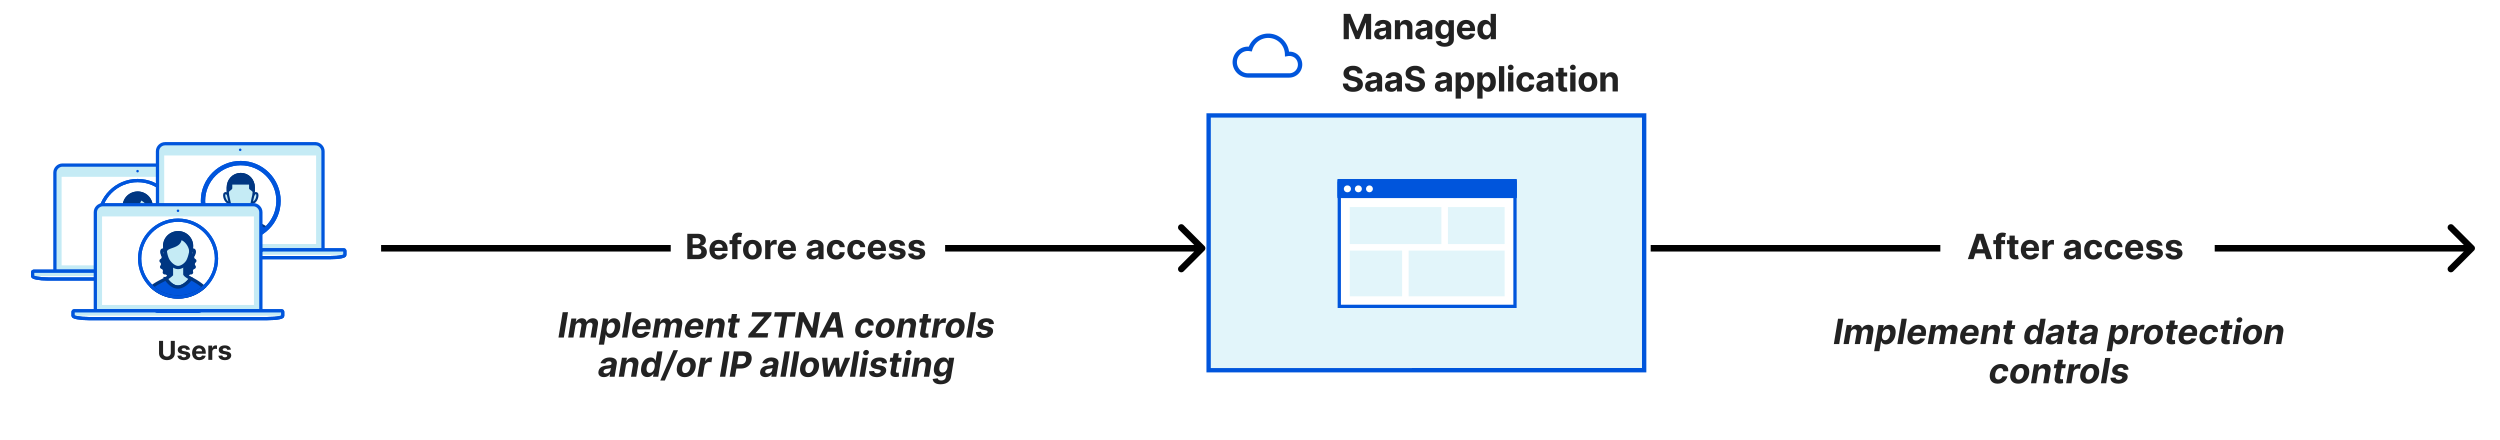 <svg xmlns="http://www.w3.org/2000/svg" width="1148" height="202" fill="none" viewBox="0 0 1148 202"><path fill="#fff" d="M0 0h1148v202H0z"/><path fill="#fff" d="M327 110h88v9h-88z"/><path fill="#E2F5FA" stroke="#0055DC" stroke-width="2" d="M555 53h200v117H555z"/><path fill="#fff" d="M695.684 87.807H615v52.871h80.684z"/><path fill="#0055DC" stroke="#0055DC" stroke-miterlimit="10" stroke-width="1.5" d="M695.684 84.202H615v6.008h80.684z"/><path fill="#fff" d="M618.732 88.283a1.563 1.563 0 1 0 0-3.123 1.563 1.563 0 1 0 0 3.123m5.061 0c.864 0 1.565-.7 1.565-1.562s-.701-1.561-1.565-1.561a1.563 1.563 0 1 0 0 3.123m5.061 0c.864 0 1.565-.7 1.565-1.562s-.701-1.561-1.565-1.561-1.565.699-1.565 1.561c0 .863.701 1.562 1.565 1.562"/><path fill="#E2F5FA" d="M661.879 95.793h-42.073v16.992h42.073zm-18.031 19.991h-24.042v20.99h24.042zm47.082-19.991h-26.045v16.992h26.045zm0 19.991h-44.077v20.99h44.077z"/><path fill="#fff" d="M695.684 87.095H615v52.871h80.684z"/><path fill="#0055DC" stroke="#0055DC" stroke-miterlimit="10" stroke-width="1.5" d="M695.684 83.49H615v6.008h80.684z"/><path fill="#fff" d="M618.732 88.283a1.563 1.563 0 1 0 0-3.123 1.563 1.563 0 1 0 0 3.123m5.061 0c.864 0 1.565-.7 1.565-1.562s-.701-1.561-1.565-1.561a1.563 1.563 0 1 0 0 3.123m5.061 0c.864 0 1.565-.7 1.565-1.562s-.701-1.561-1.565-1.561-1.565.699-1.565 1.561c0 .863.701 1.562 1.565 1.562"/><path fill="#E2F5FA" d="M661.879 95.08h-42.073v16.993h42.073zm-18.031 19.992h-24.042v20.99h24.042zM690.93 95.08h-26.045v16.993h26.045zm0 19.992h-44.077v20.99h44.077z"/><path stroke="#0055DC" stroke-miterlimit="10" stroke-width="1.5" d="M695.684 83H615v7.21h80.684z"/><path stroke="#0055DC" stroke-miterlimit="10" stroke-width="1.5" d="M695.684 83H615v57.677h80.684z"/><g clip-path="url(#clip0_90_250)"><path fill="#0055DC" d="M592.031 35.65h-18.922A7.124 7.124 0 0 1 566 28.54a7.3 7.3 0 0 1 2.6-5.515 6.8 6.8 0 0 1 4.846-1.594 9.647 9.647 0 0 1 15.702-3.242 9.65 9.65 0 0 1 2.785 5.536 5.8 5.8 0 0 1 4 1.36 6.02 6.02 0 0 1 1.694 6.628 6.02 6.02 0 0 1-5.594 3.936zm-19.034-12.234a4.77 4.77 0 0 0-3.111 1.14A5.28 5.28 0 0 0 568 28.54a5.116 5.116 0 0 0 5.095 5.11h18.935a3.973 3.973 0 0 0 3.97-3.971 4.06 4.06 0 0 0-1.364-3.07 4.14 4.14 0 0 0-3.457-.81l-1.127.182-.031-1.14a7.643 7.643 0 0 0-14.943-2.03l-.26.842-.868-.153a5.5 5.5 0 0 0-.953-.084"/></g><path fill="#222" d="M617.011 6.364h3.034l3.205 7.818h.136l3.205-7.818h3.034V18h-2.386v-7.574h-.097l-3.011 7.517h-1.625l-3.012-7.545h-.096V18h-2.387zm16.908 11.8q-.836 0-1.488-.289a2.4 2.4 0 0 1-1.035-.87q-.375-.58-.375-1.442 0-.728.267-1.222a2.2 2.2 0 0 1 .728-.795q.46-.302 1.045-.455a8 8 0 0 1 1.239-.216q.761-.08 1.227-.148.466-.073.676-.216a.48.48 0 0 0 .21-.42v-.034q0-.54-.34-.835-.336-.296-.955-.296-.654 0-1.04.29-.386.284-.511.716l-2.239-.182a3.04 3.04 0 0 1 .671-1.375q.5-.585 1.289-.898.796-.318 1.841-.318.727 0 1.392.17.67.17 1.188.529.522.358.824.92.301.558.301 1.336V18h-2.296v-1.21h-.068q-.21.41-.562.721a2.6 2.6 0 0 1-.847.483q-.494.17-1.142.17m.693-1.67q.534 0 .944-.21a1.7 1.7 0 0 0 .642-.58q.233-.364.233-.823v-.927q-.114.075-.313.137a6 6 0 0 1-.437.108q-.245.045-.489.085l-.443.063a3 3 0 0 0-.745.199q-.317.135-.494.369a.9.9 0 0 0-.176.568q0 .494.358.756.363.255.92.255m8.344-3.54V18h-2.42V9.273h2.307v1.54h.102q.29-.762.971-1.205.682-.45 1.654-.449.909 0 1.585.398t1.051 1.136q.375.733.375 1.75V18h-2.42v-5.125q.005-.8-.409-1.25-.416-.454-1.142-.454-.489 0-.864.21-.369.21-.58.613-.204.397-.21.96m9.846 5.21q-.835 0-1.489-.289a2.4 2.4 0 0 1-1.034-.87q-.375-.58-.375-1.442 0-.728.267-1.222.267-.495.727-.795.46-.302 1.046-.455a8 8 0 0 1 1.238-.216q.762-.08 1.228-.148.465-.073.676-.216a.48.48 0 0 0 .21-.42v-.034q0-.54-.341-.835-.336-.296-.955-.296-.653 0-1.039.29-.387.284-.512.716l-2.238-.182q.17-.795.67-1.375.5-.585 1.29-.898.795-.318 1.841-.318.727 0 1.392.17.67.17 1.187.529.523.358.824.92.301.558.301 1.336V18h-2.295v-1.21h-.068q-.21.41-.563.721a2.6 2.6 0 0 1-.846.483q-.495.17-1.142.17m.693-1.67q.534 0 .943-.21.41-.216.642-.58t.233-.823v-.927q-.114.075-.313.137a6 6 0 0 1-.437.108q-.245.045-.489.085l-.443.063a3 3 0 0 0-.744.199q-.318.135-.495.369a.9.9 0 0 0-.176.568q0 .494.358.756.365.255.921.255m9.855 4.96q-1.176 0-2.017-.323-.835-.318-1.33-.87a2.7 2.7 0 0 1-.642-1.238l2.239-.301q.102.261.324.488.222.228.585.364.37.142.898.142.79 0 1.301-.387.517-.38.517-1.278v-1.596h-.102a2.3 2.3 0 0 1-.478.687 2.4 2.4 0 0 1-.818.529q-.5.204-1.193.204a3.6 3.6 0 0 1-1.79-.454q-.801-.46-1.278-1.404-.472-.95-.472-2.398 0-1.482.483-2.477t1.284-1.489a3.3 3.3 0 0 1 1.767-.494q.733 0 1.228.25.494.245.795.614.307.363.472.716h.091V9.273h2.403v8.812q0 1.114-.545 1.864-.546.75-1.512 1.125-.96.38-2.21.38m.051-5.397q.585 0 .989-.29.409-.296.625-.84.22-.552.221-1.319 0-.767-.216-1.33-.216-.568-.625-.88t-.994-.313q-.597 0-1.006.324-.409.319-.619.886-.21.57-.21 1.313 0 .756.21 1.307.216.545.619.846.41.296 1.006.296m9.943 2.114q-1.346 0-2.318-.546a3.73 3.73 0 0 1-1.488-1.557q-.523-1.01-.523-2.392 0-1.347.523-2.363a3.86 3.86 0 0 1 1.471-1.586q.955-.568 2.239-.568.864 0 1.608.278.75.273 1.307.824.562.552.875 1.387.312.829.312 1.943v.665h-7.369v-1.5h5.091a1.85 1.85 0 0 0-.228-.927 1.6 1.6 0 0 0-.63-.63 1.8 1.8 0 0 0-.926-.233q-.552 0-.978.256-.42.25-.659.676-.238.42-.244.937v1.426q0 .648.239 1.12.244.47.687.727.444.255 1.051.256.403 0 .739-.114t.574-.34q.239-.228.363-.558l2.239.148a3.06 3.06 0 0 1-.699 1.41q-.522.595-1.352.93-.824.33-1.904.33m8.626-.029q-.995 0-1.802-.511-.801-.517-1.272-1.517-.466-1.006-.466-2.466 0-1.5.483-2.495.483-.999 1.284-1.494a3.3 3.3 0 0 1 1.767-.5q.734 0 1.221.25.495.245.796.614.306.363.466.716h.074V6.364h2.414V18h-2.386v-1.398h-.102a3.1 3.1 0 0 1-.483.722 2.4 2.4 0 0 1-.801.585q-.49.233-1.193.233m.767-1.926q.585 0 .988-.318.41-.324.625-.904.222-.58.222-1.358t-.216-1.352-.625-.886-.994-.313q-.597 0-1.006.324t-.619.898-.211 1.33q0 .76.211 1.346.216.58.619.909.41.324 1.006.324M623.324 33.71q-.069-.687-.585-1.068-.517-.38-1.404-.38-.601 0-1.017.17-.414.165-.636.46-.216.295-.216.67a.95.95 0 0 0 .131.546q.147.233.403.403.255.165.591.29.335.12.716.205l1.045.25q.762.17 1.398.454.637.285 1.102.7.466.414.722.976.261.562.267 1.29-.006 1.069-.546 1.852-.534.78-1.545 1.21-1.005.427-2.426.427-1.41 0-2.455-.432-1.04-.432-1.625-1.278-.58-.853-.608-2.108h2.381q.04.585.335.977.302.386.801.585.506.193 1.142.193.625 0 1.086-.181.466-.182.721-.506.256-.324.256-.745a.97.97 0 0 0-.233-.659q-.228-.267-.67-.454a7 7 0 0 0-1.074-.341l-1.267-.318q-1.472-.358-2.324-1.12-.852-.76-.847-2.05-.006-1.057.563-1.847.573-.79 1.574-1.233 1-.444 2.272-.444 1.296 0 2.262.444.97.442 1.511 1.233.54.789.557 1.83zm6.439 8.455q-.835 0-1.489-.29a2.4 2.4 0 0 1-1.034-.87q-.375-.579-.375-1.443 0-.727.267-1.221t.728-.796q.46-.3 1.045-.454a8 8 0 0 1 1.239-.216q.76-.08 1.227-.148.465-.073.676-.216a.48.48 0 0 0 .21-.42v-.034q0-.54-.341-.835-.335-.296-.954-.296-.654 0-1.04.29-.387.284-.511.716l-2.239-.182q.17-.795.67-1.375.501-.585 1.29-.898.796-.318 1.841-.318.727 0 1.392.17.67.17 1.188.529.522.358.824.92.3.558.301 1.336V42h-2.296v-1.21h-.068q-.21.41-.562.721a2.6 2.6 0 0 1-.847.483q-.495.17-1.142.17m.693-1.67q.535 0 .943-.21.41-.217.642-.58.233-.364.233-.824v-.926q-.113.073-.312.136a6 6 0 0 1-.438.108q-.244.045-.488.085l-.444.063a3 3 0 0 0-.744.198q-.318.137-.494.37a.9.9 0 0 0-.176.568q0 .494.358.756.363.255.92.255m8.412 1.67q-.836 0-1.488-.29a2.4 2.4 0 0 1-1.035-.87q-.375-.579-.375-1.443 0-.727.267-1.221a2.2 2.2 0 0 1 .728-.796q.46-.3 1.045-.454a8 8 0 0 1 1.239-.216q.761-.08 1.227-.148.466-.073.676-.216a.48.48 0 0 0 .21-.42v-.034q0-.54-.34-.835-.336-.296-.955-.296-.654 0-1.04.29-.386.284-.511.716l-2.239-.182a3.04 3.04 0 0 1 .671-1.375q.5-.585 1.289-.898.796-.318 1.841-.318.727 0 1.392.17.67.17 1.188.529.522.358.824.92.301.558.301 1.336V42h-2.296v-1.21h-.068q-.21.41-.562.721a2.6 2.6 0 0 1-.847.483q-.494.17-1.142.17m.693-1.67q.534 0 .944-.21a1.7 1.7 0 0 0 .642-.58q.233-.364.233-.824v-.926q-.114.073-.313.136a6 6 0 0 1-.437.108q-.245.045-.489.085l-.443.063a3 3 0 0 0-.745.198q-.317.137-.494.37a.9.9 0 0 0-.176.568q0 .494.358.756.363.255.92.255m12.282-6.785q-.069-.687-.585-1.068-.518-.38-1.404-.38-.601 0-1.017.17a1.43 1.43 0 0 0-.636.46q-.216.295-.216.67a.96.96 0 0 0 .13.546q.148.233.404.403.255.165.591.29.335.12.716.205l1.045.25q.762.17 1.398.454t1.102.7.722.976q.261.562.267 1.29-.006 1.069-.546 1.852-.534.78-1.545 1.21-1.006.427-2.426.427-1.41 0-2.455-.432-1.04-.432-1.625-1.278-.58-.853-.608-2.108h2.381q.04.585.335.977.301.386.801.585.506.193 1.142.193.625 0 1.086-.181.465-.182.721-.506t.256-.745a.97.97 0 0 0-.233-.659q-.227-.267-.671-.454a7 7 0 0 0-1.073-.341l-1.267-.318q-1.472-.358-2.324-1.12-.853-.76-.847-2.05-.006-1.057.563-1.847.574-.79 1.573-1.233 1-.444 2.273-.444 1.296 0 2.262.444.97.442 1.511 1.233.54.789.557 1.83zm9.966 8.455q-.835 0-1.489-.29a2.4 2.4 0 0 1-1.034-.87q-.375-.579-.375-1.443 0-.727.267-1.221t.728-.796 1.045-.454a8 8 0 0 1 1.239-.216q.76-.08 1.227-.148.465-.073.676-.216a.48.48 0 0 0 .21-.42v-.034q0-.54-.341-.835-.334-.296-.954-.296-.654 0-1.04.29-.387.284-.511.716l-2.239-.182q.17-.795.67-1.375.501-.585 1.29-.898.796-.318 1.841-.318.727 0 1.392.17.67.17 1.188.529.522.358.824.92.3.558.301 1.336V42h-2.296v-1.21h-.068q-.21.41-.562.721a2.6 2.6 0 0 1-.847.483q-.495.17-1.142.17m.693-1.67q.534 0 .943-.21.41-.217.642-.58.233-.364.233-.824v-.926q-.113.073-.312.136a6 6 0 0 1-.438.108q-.244.045-.488.085l-.444.063a3 3 0 0 0-.744.198q-.318.137-.494.37a.9.9 0 0 0-.176.568q0 .494.358.756.363.255.92.255m5.924 4.778v-12h2.386v1.466h.108q.159-.353.46-.716.307-.37.796-.614.493-.25 1.227-.25a3.3 3.3 0 0 1 1.761.5q.807.495 1.29 1.494.483.995.483 2.495 0 1.46-.472 2.466-.466 1-1.272 1.517a3.27 3.27 0 0 1-1.796.511q-.705 0-1.199-.233a2.5 2.5 0 0 1-.801-.585 3 3 0 0 1-.477-.722h-.074v4.67zm2.369-7.637q0 .78.216 1.358.216.58.625.904.409.318.994.318.59 0 1-.324.41-.33.619-.909.216-.586.216-1.347 0-.755-.21-1.33-.21-.573-.619-.897t-1.006-.324q-.59 0-1 .313-.403.312-.619.886t-.216 1.352m7.58 7.637v-12h2.386v1.466h.108q.159-.353.46-.716.307-.37.796-.614.494-.25 1.227-.25a3.3 3.3 0 0 1 1.761.5q.807.495 1.29 1.494.483.995.483 2.495 0 1.46-.472 2.466-.466 1-1.272 1.517a3.27 3.27 0 0 1-1.796.511q-.705 0-1.199-.233a2.5 2.5 0 0 1-.801-.585 3 3 0 0 1-.477-.722h-.074v4.67zm2.369-7.637q0 .78.216 1.358.216.58.625.904.409.318.994.318.59 0 1-.324.41-.33.619-.909.216-.586.216-1.347 0-.755-.21-1.33-.21-.573-.619-.897t-1.006-.324q-.59 0-1 .313-.403.312-.619.886t-.216 1.352m10-7.272V42h-2.42V30.364zM692.507 42v-8.727h2.42V42zm1.216-9.852q-.54 0-.926-.358a1.16 1.16 0 0 1-.381-.87q0-.5.381-.858.386-.363.926-.363t.92.363q.387.36.387.858 0 .506-.387.87-.38.358-.92.358m6.91 10.022q-1.34 0-2.306-.568a3.84 3.84 0 0 1-1.478-1.59q-.511-1.018-.511-2.342 0-1.341.517-2.352a3.85 3.85 0 0 1 1.483-1.585q.96-.574 2.284-.574 1.142 0 2 .415a3.34 3.34 0 0 1 1.358 1.165q.5.75.551 1.761h-2.284q-.096-.654-.511-1.051-.41-.405-1.074-.404-.563 0-.983.307-.416.302-.648.881-.233.58-.233 1.403 0 .835.228 1.42.233.586.653.893t.983.307q.414 0 .744-.17.336-.172.551-.495.222-.33.29-.79h2.284q-.057 1-.545 1.761a3.3 3.3 0 0 1-1.335 1.182q-.853.426-2.018.426m7.761-.005q-.835 0-1.489-.29a2.4 2.4 0 0 1-1.034-.87q-.375-.579-.375-1.443 0-.727.267-1.221t.727-.796 1.046-.454a8 8 0 0 1 1.238-.216q.762-.08 1.228-.148.465-.073.676-.216a.48.48 0 0 0 .21-.42v-.034q0-.54-.341-.835-.336-.296-.955-.296-.653 0-1.039.29-.387.284-.512.716l-2.238-.182q.17-.795.67-1.375.5-.585 1.29-.898.795-.318 1.841-.318.727 0 1.392.17.67.17 1.187.529.523.358.824.92.301.558.301 1.336V42h-2.295v-1.21h-.068q-.21.41-.563.721a2.6 2.6 0 0 1-.846.483q-.495.17-1.142.17m.693-1.67q.534 0 .943-.21.41-.217.642-.58.233-.364.233-.824v-.926q-.114.073-.313.136a6 6 0 0 1-.437.108q-.245.045-.489.085l-.443.063a3 3 0 0 0-.744.198q-.318.137-.495.37a.9.9 0 0 0-.176.568q0 .494.358.756.365.255.921.255m10.565-7.222v1.818h-5.255v-1.818zm-4.062-2.091h2.42v8.136q0 .336.102.523a.57.57 0 0 0 .285.256q.187.073.431.073.171 0 .341-.028l.262-.051.38 1.801a7 7 0 0 1-.511.13q-.33.08-.801.097-.876.034-1.534-.233a2.14 2.14 0 0 1-1.017-.83q-.364-.561-.358-1.42zM721.053 42v-8.727h2.42V42zm1.216-9.852q-.54 0-.926-.358a1.16 1.16 0 0 1-.381-.87q0-.5.381-.858.386-.363.926-.363t.92.363q.387.36.387.858 0 .506-.387.87-.38.358-.92.358m6.91 10.022q-1.323 0-2.289-.562a3.85 3.85 0 0 1-1.483-1.58q-.523-1.017-.523-2.358 0-1.352.523-2.363a3.8 3.8 0 0 1 1.483-1.58q.966-.567 2.289-.568 1.324 0 2.285.568.965.563 1.488 1.58.523 1.011.523 2.363 0 1.341-.523 2.358a3.84 3.84 0 0 1-1.488 1.58q-.961.563-2.285.563m.012-1.875q.602 0 1.006-.34.402-.347.607-.944.211-.596.211-1.358 0-.76-.211-1.358-.205-.596-.607-.943-.404-.346-1.006-.346-.608 0-1.023.346-.41.347-.619.944-.205.596-.205 1.357 0 .762.205 1.358.21.597.619.944.415.34 1.023.34m8.102-3.34V42h-2.42v-8.727h2.307v1.54h.102q.29-.762.971-1.205.682-.45 1.654-.449.909 0 1.585.398t1.051 1.136q.375.733.375 1.75V42h-2.42v-5.125q.006-.8-.409-1.25-.416-.455-1.142-.455-.489 0-.864.21-.369.21-.58.614-.204.399-.21.96"/><path fill="#C5EBF5" fill-rule="evenodd" stroke="#0055DC" stroke-miterlimit="10" stroke-width="1.5" d="M97.758 75.803H28.68c-1.831 0-3.469 1.542-3.469 3.469v45.376h76.014V79.272c0-1.927-1.638-3.469-3.469-3.469Z" clip-rule="evenodd"/><path fill="#0055DC" d="M63.17 79.175a.578.578 0 1 0 0-1.156.578.578 0 0 0 0 1.156"/><path fill="#fff" d="M104.212 128.117H22.129c-4.239 0-7.129-.675-7.129-1.253v-1.926c0-.193.193-.386.385-.386h95.475c.193 0 .385.193.385.386v1.926c.097.578-2.119 1.253-7.033 1.253"/><path stroke="#0055DC" stroke-miterlimit="10" stroke-width="1.5" d="M104.212 128.117H22.129c-4.239 0-7.129-.675-7.129-1.253v-1.926c0-.193.193-.386.385-.386h95.475c.193 0 .385.193.385.386v1.926c.097.578-2.119 1.253-7.033 1.253Z" clip-rule="evenodd"/><path fill="#C5EBF5" d="M111.341 124.938c0-.193-.192-.386-.385-.386H15.481a.415.415 0 0 0-.385.386v1.83h96.342v-1.83z"/><path stroke="#0055DC" stroke-miterlimit="10" stroke-width="1.5" d="M104.212 128.117H22.129c-4.239 0-7.129-.675-7.129-1.253v-1.926c0-.193.193-.386.385-.386h95.475c.193 0 .385.193.385.386v1.926c.097.578-2.119 1.253-7.033 1.253Z"/><path fill="#fff" d="M98.047 81.198H28.295v40.656h69.752z"/><path fill="#0055DC" fill-rule="evenodd" d="M73.672 124.745v.385c0 .289-.578.386-1.06.386H53.826c-.482 0-1.06-.097-1.06-.386v-.385" clip-rule="evenodd"/><path fill="#fff" stroke="#0055DC" stroke-miterlimit="10" stroke-width="1.5" d="M63.206 118.192c9.74 0 17.638-7.897 17.638-17.638s-7.897-17.638-17.638-17.638-17.639 7.897-17.639 17.638 7.897 17.638 17.639 17.638Z"/><path fill="#003682" d="M62.335 94.165a.964.964 0 0 1 1.614 0c.3.458.922.575 1.367.256a.965.965 0 0 1 1.504.585.967.967 0 0 0 1.183.735.967.967 0 0 1 1.191 1.09.97.97 0 0 0 .839 1.116.97.97 0 0 1 .718 1.45.973.973 0 0 0 .38 1.344.97.97 0 0 1 .15 1.612.973.973 0 0 0-.128 1.392.97.97 0 0 1-.442 1.557.97.97 0 0 0-.62 1.251.968.968 0 0 1-.971 1.292.97.97 0 0 0-1.029.941.966.966 0 0 1-1.37.853.964.964 0 0 0-1.298.504.965.965 0 0 1-1.585.298.963.963 0 0 0-1.391 0 .965.965 0 0 1-1.586-.298.964.964 0 0 0-1.297-.504.966.966 0 0 1-1.37-.853.97.97 0 0 0-1.03-.941.968.968 0 0 1-.97-1.292.97.97 0 0 0-.621-1.251.97.97 0 0 1-.441-1.557.973.973 0 0 0-.128-1.392.97.97 0 0 1 .148-1.612.973.973 0 0 0 .38-1.345.97.97 0 0 1 .72-1.449.97.97 0 0 0 .838-1.115.967.967 0 0 1 1.191-1.09.967.967 0 0 0 1.184-.736.965.965 0 0 1 1.503-.585.963.963 0 0 0 1.367-.256"/><path fill="#C5EBF5" stroke="#003682" stroke-miterlimit="10" stroke-width="1.5" d="M57.64 109.743a12.5 12.5 0 0 0 2.532-1.843v-4.655l6.132.072v4.379c.28.544 1.337 1.212 2.748 2.004 0 0-2.624 3.914-5.92 3.914s-5.492-3.871-5.492-3.871Z"/><path fill="#0055DC" stroke="#003682" stroke-miterlimit="10" stroke-width="1.5" d="M63.206 118.192a17.57 17.57 0 0 0 11.842-4.566 27.4 27.4 0 0 0-5.962-3.895s-2.658 3.883-5.954 3.883-5.509-3.834-5.509-3.834c-2.023 1.141-4.505 2.215-6.365 3.746a17.57 17.57 0 0 0 11.948 4.666Z"/><path fill="#C5EBF5" stroke="#003682" stroke-miterlimit="10" stroke-width="1.5" d="M69.054 97.36a.974.974 0 0 1 1.267-.678c.767.23.335 3.015-1.807 2.916q.333-1.103.54-2.238Zm-11.698 0a1.003 1.003 0 0 0-1.31-.678c-.669.271-.335 3.015 1.809 2.916a18 18 0 0 1-.5-2.237Z"/><path fill="#C5EBF5" stroke="#003682" stroke-miterlimit="10" stroke-width="1.5" d="M69.331 94.805c0 1.59-.582 4.828-1.604 6.783-.76 1.452-2.714 3.067-4.492 3.067-1.777 0-3.531-1.615-4.492-3.066-1.217-1.84-1.604-5.195-1.604-6.784a6.096 6.096 0 1 1 12.192 0Z"/><path fill="#003682" stroke="#003682" stroke-linejoin="round" stroke-width="1.5" d="M69.017 96.806c-.285-2.422-2.635-5.647-5.26-5.647l-.432-2.008.812 2.03c0 4.392-6.51 3.218-6.782 6.12l-.104-.105a18 18 0 0 1-.216-2.555c0-3.367 2.834-5.992 6.2-5.992a6.186 6.186 0 0 1 6.2 6.097 12.7 12.7 0 0 1-.342 2.482z"/><path stroke="#0055DC" stroke-miterlimit="10" stroke-width="1.5" d="M63.206 118.192c9.74 0 17.638-7.897 17.638-17.638s-7.897-17.638-17.638-17.638-17.639 7.897-17.639 17.638 7.897 17.638 17.639 17.638Z"/><path fill="#222" d="M78.425 156.513h1.845v5.668q0 .954-.456 1.671a3.05 3.05 0 0 1-1.265 1.116q-.814.396-1.897.396-1.087 0-1.9-.396a3.05 3.05 0 0 1-1.266-1.116q-.452-.717-.452-1.671v-5.668h1.846v5.51q0 .499.217.887.222.387.622.609t.933.222q.538 0 .933-.222a1.56 1.56 0 0 0 .618-.609q.222-.388.222-.887zm8.775 4.049-1.662.102a.86.86 0 0 0-.183-.384 1 1 0 0 0-.37-.276 1.25 1.25 0 0 0-.542-.107q-.421 0-.712.179-.29.174-.29.469 0 .234.188.396t.644.26l1.184.239q.955.195 1.424.63t.468 1.142q0 .644-.379 1.13-.375.485-1.031.758-.652.269-1.504.269-1.3 0-2.071-.542a2.1 2.1 0 0 1-.9-1.483l1.786-.093a.92.92 0 0 0 .392.605q.31.204.797.204.477 0 .767-.183.294-.187.298-.481a.5.5 0 0 0-.209-.405q-.204-.162-.63-.247l-1.134-.226q-.959-.192-1.427-.665-.465-.473-.465-1.206 0-.63.341-1.087.346-.456.967-.703.627-.247 1.466-.247 1.24 0 1.952.524.716.524.835 1.428m4.275 4.807q-1.01 0-1.738-.41a2.8 2.8 0 0 1-1.117-1.167q-.392-.759-.392-1.794 0-1.01.392-1.773.393-.763 1.104-1.189.716-.426 1.679-.426.648 0 1.206.209.563.204.98.618.422.413.656 1.04.235.621.235 1.457v.498h-5.527v-1.125h3.818a1.4 1.4 0 0 0-.17-.694 1.2 1.2 0 0 0-.474-.473 1.34 1.34 0 0 0-.694-.175q-.414 0-.733.192-.315.188-.494.507-.179.315-.184.703v1.07q0 .486.18.839.182.354.515.546.332.191.788.191.303 0 .554-.085a1.2 1.2 0 0 0 .43-.255q.18-.17.273-.418l1.68.111a2.3 2.3 0 0 1-.525 1.057q-.392.447-1.014.698-.618.248-1.428.248m4.19-.128v-6.546h1.76v1.142h.068q.18-.61.6-.92a1.58 1.58 0 0 1 .972-.315 2.6 2.6 0 0 1 .571.063v1.611a2.5 2.5 0 0 0-.354-.068 3 3 0 0 0-.413-.03q-.4 0-.716.175a1.3 1.3 0 0 0-.494.477q-.18.308-.18.708v3.703zm10.356-4.679-1.662.102a.9.9 0 0 0-.184-.384 1 1 0 0 0-.37-.276 1.25 1.25 0 0 0-.542-.107q-.422 0-.711.179-.29.174-.29.469 0 .234.188.396.187.162.643.26l1.185.239q.954.195 1.423.63t.469 1.142q0 .644-.38 1.13-.375.485-1.031.758-.651.269-1.504.269-1.3 0-2.071-.542a2.1 2.1 0 0 1-.899-1.483l1.785-.093a.92.92 0 0 0 .392.605q.311.204.797.204.477 0 .767-.183.294-.187.299-.481a.5.5 0 0 0-.209-.405q-.205-.162-.631-.247l-1.133-.226q-.96-.192-1.428-.665-.465-.473-.465-1.206 0-.63.341-1.087.345-.456.968-.703.626-.247 1.466-.247 1.24 0 1.951.524.716.524.836 1.428"/><path fill="#C5EBF5" fill-rule="evenodd" stroke="#0055DC" stroke-miterlimit="10" stroke-width="1.5" d="M144.862 66H75.785c-1.83 0-3.468 1.541-3.468 3.468v45.377h76.013V69.468c0-1.927-1.637-3.468-3.468-3.468Z" clip-rule="evenodd"/><path fill="#0055DC" d="M110.275 69.372a.578.578 0 1 0 .001-1.155.578.578 0 0 0-.001 1.155"/><path fill="#fff" d="M151.317 118.314H69.234c-4.24 0-7.13-.675-7.13-1.253v-1.927c0-.192.193-.385.386-.385h95.475c.192 0 .385.193.385.385v1.927c.096.578-2.12 1.253-7.033 1.253"/><path stroke="#0055DC" stroke-miterlimit="10" stroke-width="1.5" d="M151.317 118.314H69.234c-4.24 0-7.13-.675-7.13-1.253v-1.927c0-.192.193-.385.386-.385h95.475c.192 0 .385.193.385.385v1.927c.096.578-2.12 1.253-7.033 1.253Z" clip-rule="evenodd"/><path fill="#C5EBF5" d="M158.446 115.134a.415.415 0 0 0-.385-.385H62.586a.415.415 0 0 0-.385.385v1.831h96.341v-1.831z"/><path stroke="#0055DC" stroke-miterlimit="10" stroke-width="1.5" d="M151.317 118.314H69.234c-4.24 0-7.13-.675-7.13-1.253v-1.927c0-.192.193-.385.386-.385h95.475c.192 0 .385.193.385.385v1.927c.096.578-2.12 1.253-7.033 1.253Z"/><path fill="#fff" d="M145.151 71.395H75.4v40.656h69.751z"/><path fill="#0055DC" fill-rule="evenodd" d="M120.777 114.942v.385c0 .289-.578.385-1.06.385H100.93c-.481 0-1.06-.096-1.06-.385v-.385" clip-rule="evenodd"/><path fill="#fff" stroke="#0055DC" stroke-miterlimit="10" stroke-width="2" d="M110.551 109.576c9.576 0 17.34-7.763 17.34-17.34s-7.764-17.34-17.34-17.34-17.34 7.764-17.34 17.34 7.763 17.34 17.34 17.34Z"/><path fill="#C5EBF5" stroke="#003682" stroke-miterlimit="10" d="M114.154 103.662v-7.687l-7.156-.075v7.762z"/><path fill="#fff" d="M115.625 93.094c.111-.503.622-2.234.717-3.287z"/><path stroke="#003682" stroke-linecap="round" stroke-linejoin="round" stroke-width=".5" d="M115.625 93.094c.111-.503.622-2.234.717-3.287"/><path fill="#C5EBF5" d="M116.305 89.809c.056-.462.801-1.51 1.61-.978.789.52-.085 4.407-2.29 4.263"/><path stroke="#003682" stroke-miterlimit="10" d="M116.305 89.809c.056-.462.801-1.51 1.61-.978.789.52-.085 4.407-2.29 4.263"/><path fill="#fff" d="M105.516 93.094c-.111-.503-.622-2.234-.717-3.287z"/><path stroke="#003682" stroke-linecap="round" stroke-linejoin="round" stroke-width=".957" d="M105.516 93.094c-.111-.503-.622-2.234-.717-3.287"/><path fill="#C5EBF5" d="M104.837 89.809c-.057-.462-.802-1.51-1.61-.978-.79.52.085 4.407 2.29 4.263"/><path stroke="#003682" stroke-miterlimit="10" d="M104.837 89.809c-.057-.462-.802-1.51-1.61-.978-.79.52.085 4.407 2.29 4.263"/><path fill="#C5EBF5" stroke="#003682" stroke-miterlimit="10" d="M116.559 86.162c0 1.152-.015 3.148-.559 4.93-.227.744-.498 3.03-.808 3.623-.781 1.492-2.791 3.154-4.62 3.154-1.828 0-3.632-1.662-4.619-3.154-.377-.57-.677-2.86-.912-3.622-.543-1.763-.454-3.79-.454-4.931 0-3.463 2.523-6.27 5.986-6.27s5.986 2.807 5.986 6.27Z"/><path fill="#0055DC" stroke="#003682" stroke-linecap="round" stroke-miterlimit="10" d="M110.551 109.577a17.28 17.28 0 0 0 12.017-4.846c-3.027-2.385-7.123-2.788-8.414-4.03h-.002c-1.481 1.145-5.374 1.143-7.156 0-1.252.925-5.394 1.407-8.25 4.232a17.27 17.27 0 0 0 11.805 4.644Z"/><path fill="#003682" stroke="#003682" stroke-linecap="round" stroke-linejoin="round" d="M104.582 87.858c-.017-.657-.003-1.244-.003-1.696 0-3.463 2.524-6.27 5.986-6.27 3.463 0 5.986 2.807 5.986 6.27 0 .436-.002.994-.034 1.616l-1.637-1.283v-2.237h-8.713v2.237l-1.584 1.363z"/><path stroke="#0055DC" stroke-miterlimit="10" stroke-width="2" d="M110.551 109.576c9.576 0 17.34-7.763 17.34-17.34s-7.764-17.34-17.34-17.34-17.34 7.764-17.34 17.34 7.763 17.34 17.34 17.34Z"/><path fill="#C5EBF5" fill-rule="evenodd" stroke="#0055DC" stroke-miterlimit="10" stroke-width="1.5" d="M116.323 93.992H47.246c-1.83 0-3.469 1.541-3.469 3.468v45.377h76.014V97.46c0-1.927-1.638-3.468-3.468-3.468Z" clip-rule="evenodd"/><path fill="#0055DC" d="M81.736 97.364a.578.578 0 1 0 0-1.156.578.578 0 0 0 0 1.156"/><path fill="#fff" d="M122.778 146.306H40.694c-4.239 0-7.129-.675-7.129-1.253v-1.927c0-.192.193-.385.386-.385h95.474c.193 0 .386.193.386.385v1.927c.096.578-2.12 1.253-7.033 1.253"/><path stroke="#0055DC" stroke-miterlimit="10" stroke-width="1.5" d="M122.778 146.306H40.694c-4.239 0-7.129-.675-7.129-1.253v-1.927c0-.192.193-.385.386-.385h95.474c.193 0 .386.193.386.385v1.927c.096.578-2.12 1.253-7.033 1.253Z" clip-rule="evenodd"/><path fill="#C5EBF5" d="M129.907 143.126c0-.192-.193-.385-.386-.385H34.047a.415.415 0 0 0-.386.385v1.831h96.342v-1.831z"/><path stroke="#0055DC" stroke-miterlimit="10" stroke-width="1.5" d="M122.778 146.306H40.694c-4.239 0-7.129-.675-7.129-1.253v-1.927c0-.192.193-.385.386-.385h95.474c.193 0 .386.193.386.385v1.927c.096.578-2.12 1.253-7.033 1.253Z"/><path fill="#fff" d="M116.612 99.387H46.86v40.656h69.752z"/><path fill="#0055DC" fill-rule="evenodd" d="M92.237 142.934v.385c0 .289-.578.385-1.06.385H72.392c-.482 0-1.06-.096-1.06-.385v-.385" clip-rule="evenodd"/><path fill="#fff" stroke="#0055DC" stroke-miterlimit="10" stroke-width="1.5" d="M81.77 136.381c9.742 0 17.639-7.897 17.639-17.638s-7.897-17.639-17.638-17.639-17.639 7.897-17.639 17.639 7.897 17.638 17.639 17.638Z"/><path fill="#003682" d="M80.9 112.354a.964.964 0 0 1 1.614 0c.3.458.922.575 1.367.255a.965.965 0 0 1 1.504.586.967.967 0 0 0 1.183.735.967.967 0 0 1 1.191 1.091.97.97 0 0 0 .839 1.115.97.97 0 0 1 .719 1.449.97.97 0 0 0 .38 1.344.97.97 0 0 1 .149 1.613.973.973 0 0 0-.128 1.392.97.97 0 0 1-.442 1.557.97.97 0 0 0-.62 1.251.97.97 0 0 1-.971 1.292.97.97 0 0 0-1.029.941.967.967 0 0 1-1.37.853.965.965 0 0 0-1.298.503.965.965 0 0 1-1.585.299.963.963 0 0 0-1.391 0 .965.965 0 0 1-1.586-.299.965.965 0 0 0-1.297-.503.967.967 0 0 1-1.37-.853.97.97 0 0 0-1.03-.941.97.97 0 0 1-.97-1.292.97.97 0 0 0-.62-1.251.97.97 0 0 1-.442-1.557.973.973 0 0 0-.128-1.392.97.97 0 0 1 .149-1.613.97.97 0 0 0 .38-1.344.97.97 0 0 1 .719-1.449.97.97 0 0 0 .838-1.115.967.967 0 0 1 1.192-1.091.967.967 0 0 0 1.183-.735.965.965 0 0 1 1.503-.586.963.963 0 0 0 1.367-.255"/><path fill="#C5EBF5" stroke="#003682" stroke-miterlimit="10" stroke-width="1.5" d="M76.205 127.931a12.5 12.5 0 0 0 2.532-1.842v-4.656l6.133.073v4.379c.28.544 1.337 1.212 2.747 2.004 0 0-2.624 3.914-5.92 3.914s-5.492-3.872-5.492-3.872Z"/><path fill="#0055DC" stroke="#003682" stroke-miterlimit="10" stroke-width="1.5" d="M81.771 136.381a17.57 17.57 0 0 0 11.842-4.567 27.4 27.4 0 0 0-5.962-3.895s-2.657 3.884-5.953 3.884-5.51-3.834-5.51-3.834c-2.023 1.141-4.505 2.214-6.365 3.746a17.57 17.57 0 0 0 11.948 4.666Z"/><path fill="#C5EBF5" stroke="#003682" stroke-miterlimit="10" stroke-width="1.5" d="M87.619 115.549a.97.97 0 0 1 .484-.619.97.97 0 0 1 .783-.06c.767.232.336 3.015-1.807 2.916q.333-1.103.54-2.237Zm-11.699 0a1 1 0 0 0-.505-.626 1 1 0 0 0-.804-.052c-.668.271-.335 3.015 1.809 2.916a18 18 0 0 1-.5-2.238Z"/><path fill="#C5EBF5" stroke="#003682" stroke-miterlimit="10" stroke-width="1.5" d="M87.897 112.994c0 1.589-.583 4.828-1.605 6.783-.759 1.451-2.714 3.067-4.492 3.067-1.777 0-3.531-1.616-4.491-3.067-1.218-1.84-1.605-5.194-1.605-6.783a6.096 6.096 0 1 1 12.193 0Z"/><path fill="#003682" stroke="#003682" stroke-linejoin="round" stroke-width="1.5" d="M87.582 114.995c-.285-2.422-2.635-5.647-5.26-5.647l-.432-2.008.812 2.03c0 4.391-6.51 3.218-6.782 6.119l-.104-.104a18 18 0 0 1-.216-2.555c0-3.367 2.834-5.992 6.2-5.992a6.183 6.183 0 0 1 6.201 6.096 12.7 12.7 0 0 1-.343 2.483z"/><path stroke="#0055DC" stroke-miterlimit="10" stroke-width="1.5" d="M81.77 136.381c9.742 0 17.639-7.897 17.639-17.638s-7.897-17.639-17.638-17.639-17.639 7.897-17.639 17.639 7.897 17.638 17.639 17.638Z"/><path fill="#000" d="M553.061 115.061a1.5 1.5 0 0 0 0-2.122l-9.546-9.546a1.5 1.5 0 0 0-2.122 0 1.5 1.5 0 0 0 0 2.122l8.486 8.485-8.486 8.485a1.5 1.5 0 0 0 0 2.122 1.5 1.5 0 0 0 2.122 0zM175 115.5h377v-3H175z"/><path fill="#fff" d="M308 111h126v9H308z"/><path fill="#222" d="M315.605 119v-11.636h4.659q1.284 0 2.142.38t1.29 1.057q.432.67.432 1.546 0 .681-.273 1.198a2.35 2.35 0 0 1-.75.841q-.471.324-1.079.461v.113q.665.029 1.244.375.585.347.949.972.363.62.363 1.477 0 .927-.46 1.654-.455.721-1.346 1.142-.893.42-2.199.42zm2.46-2.011h2.006q1.029 0 1.5-.392.471-.399.472-1.057 0-.483-.233-.852a1.6 1.6 0 0 0-.665-.58q-.426-.21-1.017-.21h-2.063zm0-4.756h1.824q.506 0 .898-.176.397-.182.625-.512.233-.33.233-.789 0-.632-.449-1.017-.443-.387-1.261-.387h-1.87zm12.05 6.937q-1.346 0-2.318-.545a3.73 3.73 0 0 1-1.489-1.557q-.522-1.01-.522-2.392 0-1.346.522-2.364a3.87 3.87 0 0 1 1.472-1.585q.954-.568 2.238-.568.864 0 1.608.279.75.272 1.307.823.563.552.875 1.387.313.829.313 1.943v.665h-7.37v-1.5h5.091q0-.524-.227-.926a1.6 1.6 0 0 0-.631-.631 1.8 1.8 0 0 0-.926-.233q-.55 0-.977.256-.42.25-.659.676-.239.42-.244.937v1.426q0 .648.238 1.12.244.471.688.727.443.255 1.051.256.404 0 .738-.114.336-.113.574-.341.239-.227.364-.557l2.239.148a3.06 3.06 0 0 1-.699 1.409q-.524.596-1.353.932-.823.33-1.903.329m10.278-8.897v1.818h-5.386v-1.818zM336.24 119v-9.358q0-.949.369-1.574.375-.624 1.023-.937t1.472-.313q.556 0 1.017.085.465.085.693.154l-.432 1.818a3 3 0 0 0-.352-.085 2 2 0 0 0-.421-.04q-.534 0-.744.25-.21.244-.21.688V119zm9.263.17q-1.324 0-2.29-.562a3.85 3.85 0 0 1-1.483-1.58q-.523-1.017-.523-2.358 0-1.352.523-2.363a3.8 3.8 0 0 1 1.483-1.58q.966-.568 2.29-.568t2.284.568q.966.563 1.489 1.58.522 1.011.522 2.363 0 1.341-.522 2.358a3.84 3.84 0 0 1-1.489 1.58q-.96.562-2.284.562m.011-1.875q.603 0 1.006-.34.403-.348.608-.944.21-.596.21-1.358 0-.76-.21-1.358-.205-.596-.608-.943-.403-.346-1.006-.346-.607 0-1.023.346-.409.347-.619.943a4.2 4.2 0 0 0-.204 1.358q0 .762.204 1.358.21.596.619.944.415.34 1.023.34m5.858 1.705v-8.727h2.347v1.522h.091q.238-.812.801-1.227.563-.42 1.295-.42.182 0 .392.022.21.023.37.063v2.148a3 3 0 0 0-.472-.091 4 4 0 0 0-.551-.04q-.534 0-.955.233a1.7 1.7 0 0 0-.659.636 1.84 1.84 0 0 0-.238.943V119zm10.118.17q-1.347 0-2.318-.545a3.73 3.73 0 0 1-1.489-1.557q-.522-1.01-.522-2.392 0-1.346.522-2.364a3.87 3.87 0 0 1 1.472-1.585q.954-.568 2.238-.568.864 0 1.608.279.75.272 1.307.823.563.552.875 1.387.313.829.313 1.943v.665h-7.37v-1.5h5.091q0-.524-.227-.926a1.6 1.6 0 0 0-.631-.631 1.8 1.8 0 0 0-.926-.233q-.55 0-.977.256-.42.25-.659.676-.239.42-.244.937v1.426q0 .648.238 1.12.244.471.688.727.443.255 1.051.256.403 0 .738-.114.336-.113.574-.341.239-.227.364-.557l2.239.148a3.06 3.06 0 0 1-.699 1.409q-.524.596-1.353.932-.823.33-1.903.329m11.777-.005q-.835 0-1.489-.29a2.4 2.4 0 0 1-1.034-.869q-.375-.58-.375-1.444 0-.727.267-1.221t.728-.796q.46-.3 1.045-.454a8 8 0 0 1 1.239-.216q.76-.08 1.227-.148.466-.073.676-.216a.47.47 0 0 0 .21-.42v-.034q0-.54-.341-.835-.334-.296-.954-.296-.653 0-1.04.29a1.33 1.33 0 0 0-.511.716l-2.239-.182a3.04 3.04 0 0 1 .671-1.375q.5-.585 1.289-.898.796-.318 1.841-.318.728 0 1.392.171.67.17 1.188.528.522.358.824.92.3.558.301 1.336V119h-2.296v-1.21h-.068q-.21.409-.562.721a2.6 2.6 0 0 1-.847.483q-.494.171-1.142.171m.693-1.671q.534 0 .943-.21a1.67 1.67 0 0 0 .642-.579q.233-.365.233-.824v-.926q-.113.073-.312.136a6 6 0 0 1-.438.108q-.243.046-.488.085l-.443.063a3 3 0 0 0-.745.198 1.2 1.2 0 0 0-.494.37.9.9 0 0 0-.176.568q0 .493.358.756.363.255.92.255m10.043 1.676q-1.341 0-2.307-.568a3.83 3.83 0 0 1-1.477-1.591q-.512-1.017-.512-2.341 0-1.34.517-2.352a3.85 3.85 0 0 1 1.483-1.585q.961-.574 2.284-.574 1.143 0 2 .415a3.34 3.34 0 0 1 1.358 1.165q.5.75.552 1.761h-2.285q-.096-.654-.511-1.051-.41-.404-1.074-.404-.562 0-.983.307-.414.302-.647.881-.233.58-.233 1.403 0 .836.227 1.421.233.585.653.892.421.306.983.307.415 0 .745-.171.335-.17.551-.494.221-.33.289-.79h2.285q-.057 1-.546 1.761a3.3 3.3 0 0 1-1.335 1.182q-.852.426-2.017.426m9.39 0q-1.34 0-2.306-.568a3.84 3.84 0 0 1-1.478-1.591q-.511-1.017-.511-2.341 0-1.34.517-2.352a3.85 3.85 0 0 1 1.483-1.585q.96-.574 2.284-.574 1.142 0 2 .415a3.34 3.34 0 0 1 1.358 1.165q.5.75.551 1.761h-2.284q-.097-.654-.511-1.051-.41-.404-1.074-.404-.563 0-.983.307-.415.302-.648.881-.233.58-.233 1.403 0 .836.228 1.421.233.585.653.892.42.306.983.307.414 0 .744-.171.336-.17.551-.494.222-.33.29-.79h2.284q-.057 1-.545 1.761a3.3 3.3 0 0 1-1.335 1.182q-.853.426-2.018.426m9.425 0q-1.347 0-2.318-.545a3.73 3.73 0 0 1-1.489-1.557q-.522-1.01-.522-2.392 0-1.346.522-2.364a3.87 3.87 0 0 1 1.472-1.585q.954-.568 2.239-.568.862 0 1.608.279.75.272 1.306.823.563.552.875 1.387.313.829.313 1.943v.665h-7.369v-1.5h5.09q0-.524-.227-.926a1.63 1.63 0 0 0-.63-.631 1.8 1.8 0 0 0-.927-.233q-.55 0-.977.256-.42.25-.659.676-.239.42-.244.937v1.426q0 .648.238 1.12.244.471.688.727.443.255 1.051.256.403 0 .739-.114a1.5 1.5 0 0 0 .573-.341q.24-.227.364-.557l2.239.148a3.06 3.06 0 0 1-.699 1.409q-.523.596-1.352.932-.825.33-1.904.329m12.847-6.409-2.216.137a1.15 1.15 0 0 0-.244-.512 1.3 1.3 0 0 0-.495-.369 1.7 1.7 0 0 0-.721-.142q-.563 0-.949.239-.387.232-.387.625 0 .312.25.528t.858.347l1.58.318q1.272.26 1.898.841.624.58.625 1.522a2.38 2.38 0 0 1-.506 1.506q-.5.648-1.375 1.011-.87.358-2.006.358-1.732 0-2.761-.721a2.8 2.8 0 0 1-1.199-1.977l2.381-.125q.108.528.522.806.415.273 1.063.273.636 0 1.023-.244.392-.25.397-.642a.67.67 0 0 0-.278-.54q-.273-.216-.841-.33l-1.511-.301q-1.279-.256-1.904-.886-.62-.63-.619-1.608 0-.841.455-1.449.46-.608 1.289-.937.836-.33 1.955-.33 1.654 0 2.602.699.955.699 1.114 1.903m8.984 0-2.216.137a1.15 1.15 0 0 0-.244-.512 1.3 1.3 0 0 0-.494-.369 1.7 1.7 0 0 0-.722-.142q-.562 0-.949.239-.386.232-.386.625 0 .312.25.528.249.216.858.347l1.579.318q1.273.26 1.898.841.625.58.625 1.522a2.38 2.38 0 0 1-.506 1.506q-.5.648-1.375 1.011-.869.358-2.005.358-1.734 0-2.762-.721a2.8 2.8 0 0 1-1.199-1.977l2.381-.125q.108.528.523.806.415.273 1.062.273.637 0 1.023-.244.392-.25.398-.642a.67.67 0 0 0-.279-.54q-.272-.216-.841-.33l-1.511-.301q-1.279-.256-1.903-.886-.62-.63-.62-1.608 0-.841.455-1.449.46-.608 1.29-.937.835-.33 1.954-.33 1.654 0 2.603.699.954.699 1.113 1.903M260.84 143.364 258.908 155h-2.46l1.932-11.636zm.064 11.636 1.455-8.727h2.301l-.25 1.539h.096a3.07 3.07 0 0 1 1.108-1.21 3 3 0 0 1 1.608-.443q.887 0 1.443.449.563.443.648 1.204h.091q.387-.75 1.165-1.198a3.4 3.4 0 0 1 1.739-.455q1.21 0 1.852.779.642.777.403 2.193l-.977 5.869h-2.421l.91-5.392q.108-.733-.216-1.091-.324-.363-.904-.364-.659 0-1.096.421-.438.415-.54 1.096l-.904 5.33h-2.346l.92-5.443q.098-.648-.21-1.023-.302-.381-.903-.381-.397 0-.756.205-.353.2-.597.562a2 2 0 0 0-.318.841l-.886 5.239zm14.048 3.273 2.012-12h2.386l-.244 1.466h.108q.216-.353.574-.716.363-.37.903-.614.54-.25 1.267-.25.96 0 1.676.5.716.495 1.034 1.494.324.995.074 2.495-.238 1.46-.88 2.466-.637 1-1.529 1.517a3.7 3.7 0 0 1-1.881.511q-.704 0-1.159-.233a1.9 1.9 0 0 1-.699-.585 2.4 2.4 0 0 1-.352-.722h-.091l-.772 4.671zm3.654-7.637q-.125.779-.012 1.358.12.58.478.904.358.318.943.318a1.78 1.78 0 0 0 1.051-.324 2.6 2.6 0 0 0 .767-.909q.307-.585.438-1.347.119-.755.005-1.329t-.466-.898-.954-.324q-.586 0-1.051.313a2.4 2.4 0 0 0-.767.886 4.3 4.3 0 0 0-.432 1.352m11.368-7.272L288.042 155h-2.421l1.932-11.636zm3.961 11.806q-1.34 0-2.221-.545-.88-.55-1.239-1.557-.352-1.01-.119-2.392.226-1.346.915-2.364a4.9 4.9 0 0 1 1.738-1.585q1.046-.568 2.33-.568.864 0 1.562.279.705.272 1.171.829.465.551.636 1.381.177.829-.006 1.943l-.108.665h-7.363l.233-1.5h5.091q.085-.524-.068-.926a1.26 1.26 0 0 0-.512-.631q-.357-.233-.881-.233-.534 0-1 .261-.465.262-.784.688-.312.42-.403.915l-.267 1.488q-.114.688.045 1.142.165.455.569.682.402.222 1.022.222.404 0 .756-.114.358-.114.636-.335.279-.227.455-.563l2.21.148a3.8 3.8 0 0 1-.932 1.409 4.4 4.4 0 0 1-1.505.932q-.876.33-1.961.329m5.641-.17 1.455-8.727h2.301l-.25 1.539h.096a3.06 3.06 0 0 1 1.108-1.21 3 3 0 0 1 1.608-.443q.887 0 1.443.449.563.443.648 1.204h.091q.387-.75 1.165-1.198a3.4 3.4 0 0 1 1.738-.455q1.21 0 1.853.779.642.777.403 2.193l-.977 5.869h-2.421l.909-5.392q.108-.733-.215-1.091-.325-.363-.904-.364-.659 0-1.096.421-.438.415-.54 1.096l-.904 5.33h-2.346l.92-5.443q.098-.648-.21-1.023-.302-.381-.903-.381-.398 0-.756.205-.353.2-.597.562a2 2 0 0 0-.318.841l-.886 5.239zm18.531.17q-1.34 0-2.221-.545-.88-.55-1.239-1.557-.353-1.01-.119-2.392.227-1.346.914-2.364a4.95 4.95 0 0 1 1.739-1.585q1.046-.568 2.33-.568.863 0 1.562.279.705.272 1.171.829.465.551.636 1.381.176.829-.006 1.943l-.108.665h-7.363l.233-1.5h5.091q.085-.524-.069-.926a1.25 1.25 0 0 0-.511-.631q-.358-.233-.881-.233-.534 0-1 .261-.465.262-.784.688a2.2 2.2 0 0 0-.403.915l-.267 1.488q-.114.688.045 1.142.165.455.568.682.404.222 1.023.222.404 0 .756-.114.358-.114.636-.335.278-.227.455-.563l2.21.148a3.8 3.8 0 0 1-.932 1.409 4.4 4.4 0 0 1-1.506.932q-.874.33-1.96.329m8.897-5.215-.841 5.045h-2.415l1.454-8.727h2.302l-.25 1.539h.096a3.1 3.1 0 0 1 1.171-1.21q.76-.443 1.733-.443.909 0 1.517.398.614.397.863 1.131.256.732.085 1.755l-.931 5.557h-2.421l.858-5.125q.13-.801-.204-1.25-.33-.455-1.063-.455-.489 0-.898.211-.409.21-.687.613a2.4 2.4 0 0 0-.369.961m12.777-3.682-.302 1.818h-5.261l.307-1.818zm-3.722-2.091h2.42l-1.352 8.136q-.057.336.017.523a.46.46 0 0 0 .244.256q.177.073.421.073.17 0 .347-.028l.267-.051.09 1.801q-.204.063-.551.136-.34.075-.806.091-.887.034-1.5-.233a1.7 1.7 0 0 1-.881-.835q-.267-.562-.114-1.415zM343.526 155l.25-1.46 7.165-8.148h-5.835l.341-2.028h8.909l-.244 1.46-7.171 8.148h5.835l-.341 2.028zm11.945-9.608.341-2.028h9.557l-.341 2.028h-3.563L359.874 155h-2.432l1.591-9.608zm21.204-2.028L374.744 155h-2.125l-3.836-7.324h-.091L367.471 155h-2.46l1.931-11.636h2.16l3.818 7.318h.096l1.211-7.318zM378.782 155h-2.636l5.948-11.636h3.171L387.344 155h-2.636l-1.415-8.977h-.091zm.602-4.574h6.228l-.33 1.921h-6.227zm16.939 4.744q-1.346 0-2.216-.568a3.02 3.02 0 0 1-1.21-1.591q-.34-1.017-.119-2.341.216-1.34.903-2.352a4.86 4.86 0 0 1 1.744-1.585q1.063-.574 2.387-.574 1.141 0 1.932.415.789.414 1.159 1.165.369.75.25 1.761h-2.279q.006-.648-.335-1.051-.341-.404-1-.404-.568 0-1.045.307-.472.302-.802.881-.323.58-.454 1.403-.137.836-.006 1.421.13.585.5.892t.932.307q.42 0 .778-.171.364-.17.637-.494a2.3 2.3 0 0 0 .42-.79h2.284a4.3 4.3 0 0 1-.846 1.761 4.2 4.2 0 0 1-1.529 1.182q-.92.426-2.085.426m9.425 0q-1.335 0-2.21-.568a3.06 3.06 0 0 1-1.233-1.591q-.353-1.022-.131-2.38.216-1.34.898-2.347a4.76 4.76 0 0 1 1.733-1.562q1.05-.563 2.369-.563 1.329 0 2.205.574.875.568 1.233 1.591.358 1.022.136 2.381-.222 1.335-.909 2.34a4.9 4.9 0 0 1-1.733 1.569q-1.046.556-2.358.556m.239-1.875q.613 0 1.085-.346.477-.352.79-.955.317-.607.443-1.375.125-.754.017-1.341-.108-.59-.455-.931-.341-.341-.937-.341-.614 0-1.091.352a2.65 2.65 0 0 0-.79.954 4.6 4.6 0 0 0-.437 1.381q-.12.75-.018 1.341.103.585.449.926.347.335.944.335m8.892-3.34-.841 5.045h-2.415l1.454-8.727h2.302l-.25 1.539h.096a3.1 3.1 0 0 1 1.171-1.21q.76-.443 1.733-.443.909 0 1.517.398.614.397.863 1.131.256.732.085 1.755l-.931 5.557h-2.421l.858-5.125q.13-.801-.204-1.25-.33-.455-1.063-.455-.489 0-.898.211-.409.21-.687.613a2.4 2.4 0 0 0-.369.961m12.777-3.682-.302 1.818h-5.261l.307-1.818zm-3.722-2.091h2.42l-1.352 8.136q-.057.336.017.523a.46.46 0 0 0 .244.256q.177.073.421.073.17 0 .347-.028l.267-.051.09 1.801q-.204.063-.551.136-.34.075-.806.091-.887.034-1.5-.233a1.7 1.7 0 0 1-.881-.835q-.267-.562-.114-1.415zM427.778 155l1.454-8.727h2.347l-.256 1.522h.091q.375-.811 1.006-1.227.636-.42 1.369-.42a3 3 0 0 1 .381.022q.204.018.363.057l-.363 2.154a2 2 0 0 0-.455-.091 4 4 0 0 0-.551-.04q-.528 0-.983.233a2.2 2.2 0 0 0-.767.636 2.2 2.2 0 0 0-.403.943l-.813 4.938zm10.095.17q-1.335 0-2.21-.568a3.06 3.06 0 0 1-1.233-1.591q-.353-1.022-.131-2.38.216-1.34.898-2.347a4.76 4.76 0 0 1 1.733-1.562q1.05-.563 2.369-.563 1.329 0 2.205.574.875.568 1.233 1.591.358 1.022.136 2.381-.222 1.335-.909 2.34a4.9 4.9 0 0 1-1.733 1.569q-1.046.556-2.358.556m.239-1.875q.613 0 1.085-.346.477-.352.79-.955.317-.607.443-1.375.125-.754.017-1.341-.108-.59-.455-.931-.341-.341-.937-.341-.614 0-1.091.352a2.65 2.65 0 0 0-.79.954 4.6 4.6 0 0 0-.437 1.381q-.12.75-.018 1.341.103.585.449.926.347.335.944.335m9.971-9.931L446.151 155h-2.42l1.932-11.636zm8.297 5.397-2.199.137a1.1 1.1 0 0 0-.159-.517.95.95 0 0 0-.403-.37q-.262-.136-.659-.136-.597 0-1.063.273-.466.272-.528.699a.48.48 0 0 0 .142.46q.192.187.778.318l1.534.318q1.227.261 1.773.869.55.609.392 1.591a2.76 2.76 0 0 1-.733 1.461q-.591.619-1.5.966-.909.34-2.017.34-1.779 0-2.705-.727-.925-.727-.892-1.971l2.364-.125q.029.534.375.806.346.267.949.273.676.012 1.148-.278.477-.296.539-.716a.49.49 0 0 0-.17-.477q-.21-.183-.773-.302l-1.454-.301q-1.239-.255-1.779-.914-.54-.66-.369-1.677a2.64 2.64 0 0 1 .676-1.392q.546-.585 1.403-.897.864-.313 1.949-.313 1.7 0 2.557.699.863.699.824 1.903m-179.082 24.404q-.83 0-1.437-.29a1.88 1.88 0 0 1-.887-.875q-.283-.58-.142-1.438.126-.727.472-1.215.352-.495.858-.796.505-.301 1.119-.46a8 8 0 0 1 1.279-.216q.76-.08 1.238-.153.483-.075.722-.211a.59.59 0 0 0 .29-.42v-.034q.084-.534-.199-.83-.279-.3-.892-.301-.648 0-1.103.284-.448.285-.642.722l-2.204-.182q.295-.796.892-1.375.602-.585 1.449-.898.846-.318 1.898-.318.726 0 1.357.171.637.17 1.097.528a2 2 0 0 1 .671.92q.21.558.085 1.336l-.983 5.886h-2.296l.205-1.21h-.068a3.2 3.2 0 0 1-.682.721 3.2 3.2 0 0 1-.926.483 3.8 3.8 0 0 1-1.171.171m.972-1.671q.528 0 .971-.21.45-.216.739-.579.296-.365.375-.824l.148-.926a1.2 1.2 0 0 1-.33.13q-.21.057-.46.108-.245.045-.494.085-.25.035-.449.069a3.5 3.5 0 0 0-.784.198 1.5 1.5 0 0 0-.563.37 1.02 1.02 0 0 0-.267.568q-.08.493.233.756.318.255.881.255m9.116-3.539-.841 5.045h-2.414l1.454-8.727h2.301l-.25 1.539h.097a3.1 3.1 0 0 1 1.17-1.21q.762-.443 1.733-.443.91 0 1.517.398.614.397.864 1.131.256.732.085 1.755L292.17 173h-2.42l.858-5.125q.13-.801-.205-1.25-.328-.455-1.062-.455-.489 0-.898.211-.41.21-.687.613a2.4 2.4 0 0 0-.37.961m9.885 5.187q-1 0-1.721-.511-.716-.518-1.023-1.517-.302-1.006-.057-2.466.25-1.5.898-2.495.648-.999 1.534-1.494a3.7 3.7 0 0 1 1.847-.5q.726 0 1.176.25.454.245.699.614.243.363.34.716h.074l.733-4.375h2.415L302.254 173h-2.386l.233-1.398h-.102a3.8 3.8 0 0 1-.603.722 3.1 3.1 0 0 1-.897.585q-.523.233-1.228.233m1.068-1.926q.58 0 1.046-.318.466-.324.784-.904t.443-1.358q.13-.778.006-1.352-.125-.574-.489-.886-.358-.313-.949-.313-.596 0-1.056.324a2.5 2.5 0 0 0-.756.898 4.5 4.5 0 0 0-.421 1.329q-.125.762-.017 1.347.108.579.461.909.352.324.948.324m12.991-10.398-6.046 13.932h-2.085l6.045-13.932zm3.098 12.352q-1.336 0-2.211-.568a3.07 3.07 0 0 1-1.233-1.591q-.351-1.022-.13-2.38.216-1.34.897-2.347a4.8 4.8 0 0 1 1.733-1.562q1.052-.563 2.37-.563 1.33 0 2.204.574.876.568 1.233 1.591.358 1.022.137 2.381-.222 1.335-.91 2.34a4.9 4.9 0 0 1-1.732 1.569q-1.046.556-2.358.556m.238-1.875q.614 0 1.085-.346a2.7 2.7 0 0 0 .79-.955q.318-.607.443-1.375.126-.754.017-1.341-.108-.59-.454-.931-.34-.341-.938-.341a1.8 1.8 0 0 0-1.091.352 2.64 2.64 0 0 0-.789.954 4.6 4.6 0 0 0-.438 1.381q-.119.75-.017 1.341.102.585.449.926.346.335.943.335m5.62 1.705 1.454-8.727h2.347l-.256 1.522h.091q.375-.811 1.006-1.227.636-.42 1.369-.42a3 3 0 0 1 .381.022q.204.018.363.057l-.363 2.154a2 2 0 0 0-.455-.091 4 4 0 0 0-.551-.04q-.528 0-.983.233a2.2 2.2 0 0 0-.767.636 2.2 2.2 0 0 0-.404.943l-.812 4.938zm14.687-11.636L333.041 173h-2.46l1.932-11.636zm.092 11.636 1.932-11.636h4.591q1.318 0 2.165.505.852.501 1.193 1.392.346.887.159 2.046a4.74 4.74 0 0 1-.841 2.051 4.4 4.4 0 0 1-1.67 1.375q-1.03.494-2.375.494h-2.926l.323-1.971h2.529q.716 0 1.221-.245.512-.249.813-.687a2.5 2.5 0 0 0 .392-1.017q.096-.585-.062-1.017a1.25 1.25 0 0 0-.586-.671q-.42-.244-1.13-.244h-1.659L337.526 173zm16.483.165q-.83 0-1.437-.29a1.88 1.88 0 0 1-.887-.875q-.283-.58-.142-1.438.126-.727.472-1.215.352-.495.858-.796.505-.301 1.119-.46a8 8 0 0 1 1.279-.216q.76-.08 1.238-.153.483-.075.722-.211a.59.59 0 0 0 .29-.42v-.034q.084-.534-.199-.83-.279-.3-.892-.301-.648 0-1.103.284-.448.285-.642.722l-2.204-.182q.295-.796.892-1.375.601-.585 1.449-.898.846-.318 1.898-.318.727 0 1.357.171.637.17 1.097.528a2 2 0 0 1 .671.92q.21.558.085 1.336l-.983 5.886h-2.296l.205-1.21h-.068a3.2 3.2 0 0 1-.682.721 3.2 3.2 0 0 1-.926.483 3.8 3.8 0 0 1-1.171.171m.972-1.671q.528 0 .971-.21.45-.216.739-.579.295-.365.375-.824l.148-.926a1.2 1.2 0 0 1-.33.13q-.21.057-.46.108-.245.045-.494.085-.25.035-.449.069a3.5 3.5 0 0 0-.784.198 1.5 1.5 0 0 0-.563.37 1.02 1.02 0 0 0-.267.568q-.08.493.233.756.318.255.881.255m10.196-10.13L360.784 173h-2.42l1.931-11.636zm4.359 0L365.143 173h-2.42l1.932-11.636zm3.962 11.806q-1.335 0-2.21-.568a3.06 3.06 0 0 1-1.233-1.591q-.353-1.022-.131-2.38.216-1.34.898-2.347a4.76 4.76 0 0 1 1.733-1.562q1.051-.563 2.369-.563 1.329 0 2.205.574.875.568 1.233 1.591.357 1.022.136 2.381-.222 1.335-.909 2.34a4.9 4.9 0 0 1-1.733 1.569q-1.046.556-2.358.556m.239-1.875q.613 0 1.085-.346.477-.352.79-.955.317-.607.443-1.375.125-.754.017-1.341-.108-.59-.455-.931-.341-.341-.937-.341-.614 0-1.091.352a2.65 2.65 0 0 0-.79.954 4.6 4.6 0 0 0-.437 1.381q-.12.75-.017 1.341.102.585.448.926.347.335.944.335m7.122 1.705-.921-8.727h2.449l.375 5.863h.08l2.386-5.863h2.403l.455 5.829h.074l2.307-5.829h2.443L386.625 173h-2.563l-.59-5.489h-.108L380.955 173zm16.24-11.636L392.706 173h-2.42l1.931-11.636zm.007 11.636 1.454-8.727h2.421L397.065 173zm2.915-9.864q-.54 0-.892-.358a1.01 1.01 0 0 1-.284-.863q.062-.511.488-.864a1.46 1.46 0 0 1 .966-.358q.54 0 .881.358.34.353.284.864-.057.5-.483.863-.42.358-.96.358m9.734 3.625-2.199.137a1.1 1.1 0 0 0-.159-.517.95.95 0 0 0-.403-.37q-.262-.136-.659-.136-.597 0-1.063.273-.466.272-.528.699a.48.48 0 0 0 .142.46q.193.187.778.318l1.534.318q1.227.261 1.773.869.55.609.392 1.591a2.76 2.76 0 0 1-.733 1.461q-.591.619-1.5.966-.909.34-2.017.34-1.778 0-2.705-.727-.925-.727-.892-1.971l2.364-.125q.028.534.375.806.346.267.949.273.676.012 1.148-.278.477-.296.539-.716a.49.49 0 0 0-.17-.477q-.21-.183-.773-.302l-1.454-.301q-1.239-.255-1.779-.914-.54-.66-.369-1.677a2.64 2.64 0 0 1 .676-1.392q.546-.585 1.403-.897.864-.313 1.949-.313 1.7 0 2.557.699.864.699.824 1.903m6.791-2.488-.301 1.818h-5.261l.307-1.818zm-3.721-2.091h2.42l-1.352 8.136q-.057.336.017.523a.46.46 0 0 0 .244.256q.177.073.421.073.17 0 .346-.028l.267-.051.091 1.801q-.204.063-.551.136-.34.075-.807.091-.887.034-1.5-.233a1.7 1.7 0 0 1-.88-.835q-.267-.562-.114-1.415zM414.207 173l1.455-8.727h2.42L416.628 173zm2.915-9.864q-.54 0-.892-.358a1.01 1.01 0 0 1-.284-.863q.063-.511.489-.864a1.46 1.46 0 0 1 .966-.358q.539 0 .88.358.341.353.284.864-.057.5-.483.863-.42.358-.96.358m4.717 4.819-.84 5.045h-2.415l1.454-8.727h2.301l-.25 1.539h.097a3.1 3.1 0 0 1 1.171-1.21q.761-.443 1.732-.443.91 0 1.518.398.614.397.863 1.131.256.732.085 1.755l-.931 5.557h-2.421l.858-5.125q.13-.801-.204-1.25-.33-.455-1.063-.455-.489 0-.898.211-.409.21-.687.613a2.4 2.4 0 0 0-.37.961m10.067 8.5q-1.182 0-1.971-.324-.785-.318-1.194-.87a2.3 2.3 0 0 1-.443-1.238l2.296-.301q.062.267.238.494.183.227.517.364.342.135.881.136.79 0 1.375-.386.585-.38.722-1.279l.261-1.596h-.102a2.8 2.8 0 0 1-.591.687 3 3 0 0 1-.904.528 3.4 3.4 0 0 1-1.221.205q-.988 0-1.716-.455-.722-.46-1.045-1.403-.319-.95-.08-2.398.25-1.482.898-2.477t1.534-1.489a3.74 3.74 0 0 1 1.846-.494q.733 0 1.182.25.455.245.699.614.244.363.347.716h.096l.239-1.466h2.403l-1.466 8.812q-.175 1.12-.846 1.864-.665.75-1.688 1.125-1.022.381-2.267.381m.909-5.398q.58 0 1.04-.29.466-.295.779-.841.312-.551.437-1.318t-.006-1.33q-.125-.567-.488-.88-.358-.313-.943-.313-.603 0-1.057.324a2.5 2.5 0 0 0-.756.886 4.3 4.3 0 0 0-.415 1.313q-.125.755-.011 1.307.12.545.471.846.353.296.949.296m413.666-24.693L844.549 158h-2.46l1.932-11.636zm.064 11.636 1.454-8.727h2.301l-.25 1.539h.097a3.05 3.05 0 0 1 1.108-1.21 3 3 0 0 1 1.608-.443q.887 0 1.443.449.563.443.648 1.204h.091q.386-.75 1.165-1.198a3.4 3.4 0 0 1 1.738-.455q1.21 0 1.852.779.642.777.404 2.193l-.977 5.869h-2.421l.909-5.392q.108-.733-.216-1.091-.324-.363-.903-.364-.66 0-1.097.421-.437.415-.539 1.096l-.904 5.33h-2.346l.92-5.443q.096-.648-.21-1.023-.301-.381-.904-.381a1.5 1.5 0 0 0-.755.205q-.352.2-.597.562a2 2 0 0 0-.318.841L848.96 158zm14.048 3.273 2.011-12h2.387l-.245 1.466h.108q.216-.353.574-.716.364-.37.904-.614.54-.25 1.267-.25.96 0 1.676.5.716.495 1.034 1.494.323.995.074 2.495-.239 1.46-.881 2.466-.637 1-1.528 1.517a3.7 3.7 0 0 1-1.881.511q-.705 0-1.159-.233a1.9 1.9 0 0 1-.699-.585 2.4 2.4 0 0 1-.352-.722h-.091l-.773 4.671zm3.653-7.637q-.125.779-.011 1.358.12.58.477.904.358.318.944.318.59 0 1.051-.324a2.6 2.6 0 0 0 .767-.909q.306-.585.437-1.347.12-.755.006-1.329t-.466-.898-.955-.324q-.585 0-1.051.313-.46.312-.767.886a4.3 4.3 0 0 0-.432 1.352m11.368-7.272L873.683 158h-2.421l1.932-11.636zm3.962 11.806q-1.34 0-2.222-.545a2.94 2.94 0 0 1-1.238-1.557q-.352-1.01-.12-2.392.228-1.346.915-2.364a4.94 4.94 0 0 1 1.739-1.585q1.045-.568 2.329-.568.864 0 1.563.279.705.272 1.17.829.466.551.637 1.381.175.829-.006 1.943l-.108.665h-7.364l.233-1.5h5.091q.085-.524-.068-.926a1.25 1.25 0 0 0-.511-.631q-.358-.233-.881-.233-.534 0-1 .261a2.5 2.5 0 0 0-.784.688 2.2 2.2 0 0 0-.403.915l-.267 1.488q-.114.688.045 1.142.165.455.568.682.404.222 1.023.222.404 0 .756-.114.357-.114.636-.335.279-.227.454-.563l2.211.148a3.8 3.8 0 0 1-.932 1.409 4.45 4.45 0 0 1-1.506.932q-.875.33-1.96.329m5.641-.17 1.454-8.727h2.301l-.25 1.539h.097a3.05 3.05 0 0 1 1.108-1.21 3 3 0 0 1 1.608-.443q.886 0 1.443.449.562.443.648 1.204h.091q.385-.75 1.164-1.198a3.4 3.4 0 0 1 1.739-.455q1.21 0 1.852.779.642.777.404 2.193l-.978 5.869h-2.42l.909-5.392q.108-.733-.216-1.091-.324-.363-.903-.364-.66 0-1.097.421-.437.415-.54 1.096l-.903 5.33h-2.347l.921-5.443q.096-.648-.21-1.023-.301-.381-.904-.381a1.5 1.5 0 0 0-.755.205q-.352.2-.597.562a2 2 0 0 0-.318.841l-.887 5.239zm18.531.17q-1.341 0-2.222-.545a2.94 2.94 0 0 1-1.238-1.557q-.352-1.01-.12-2.392.228-1.346.915-2.364a4.94 4.94 0 0 1 1.739-1.585q1.045-.568 2.329-.568.864 0 1.563.279.704.272 1.17.829.466.551.637 1.381.176.829-.006 1.943l-.108.665h-7.364l.233-1.5h5.091q.085-.524-.068-.926a1.25 1.25 0 0 0-.511-.631q-.359-.233-.881-.233-.534 0-1 .261a2.5 2.5 0 0 0-.784.688q-.312.42-.404.915l-.267 1.488q-.113.688.046 1.142.165.455.568.682.404.222 1.023.222.404 0 .755-.114a2 2 0 0 0 .637-.335q.278-.227.454-.563l2.211.148a3.8 3.8 0 0 1-.932 1.409 4.45 4.45 0 0 1-1.506.932q-.875.33-1.96.329m8.896-5.215-.841 5.045h-2.415l1.455-8.727h2.301l-.25 1.539h.097a3.07 3.07 0 0 1 1.17-1.21q.762-.443 1.733-.443.91 0 1.517.398.613.397.864 1.131.255.732.085 1.755l-.932 5.557h-2.42l.858-5.125q.13-.801-.205-1.25-.33-.455-1.062-.455-.489 0-.898.211-.41.21-.688.613a2.4 2.4 0 0 0-.369.961m12.777-3.682-.301 1.818h-5.261l.306-1.818zm-3.721-2.091h2.42l-1.352 8.136q-.057.336.017.523.073.181.244.256.177.073.421.073.17 0 .346-.028l.267-.051.091 1.801q-.204.063-.551.136-.34.075-.807.091-.886.034-1.5-.233a1.7 1.7 0 0 1-.881-.835q-.266-.562-.113-1.415zm10.751 10.96q-1 0-1.722-.511-.716-.518-1.022-1.517-.302-1.006-.057-2.466.25-1.5.898-2.495.647-.999 1.534-1.494a3.7 3.7 0 0 1 1.846-.5q.728 0 1.176.25.455.245.699.614.245.363.341.716h.074l.733-4.375h2.415L937.434 158h-2.386l.233-1.398h-.103a3.8 3.8 0 0 1-.602.722q-.369.353-.898.585-.522.233-1.227.233m1.068-1.926q.58 0 1.046-.318.465-.324.784-.904.318-.58.443-1.358.13-.778.006-1.352-.126-.574-.489-.886-.358-.313-.949-.313-.597 0-1.057.324a2.5 2.5 0 0 0-.755.898 4.5 4.5 0 0 0-.421 1.329q-.125.762-.017 1.347.108.579.46.909.352.324.949.324m8.365 1.949q-.83 0-1.437-.29a1.88 1.88 0 0 1-.887-.875q-.283-.58-.142-1.438.126-.727.472-1.215.352-.495.858-.796.505-.301 1.119-.46a8 8 0 0 1 1.279-.216q.76-.08 1.238-.153.483-.075.722-.211a.59.59 0 0 0 .29-.42v-.034q.084-.534-.199-.83-.279-.3-.892-.301-.648 0-1.103.284-.448.285-.642.722l-2.204-.182q.295-.796.892-1.375.601-.585 1.449-.898.846-.318 1.897-.318.728 0 1.358.171.637.17 1.097.528.466.358.67.92.211.558.086 1.336l-.983 5.886h-2.296l.205-1.21h-.068a3.2 3.2 0 0 1-.682.721 3.2 3.2 0 0 1-.926.483 3.8 3.8 0 0 1-1.171.171m.972-1.671q.528 0 .971-.21.45-.216.739-.579.296-.365.375-.824l.148-.926a1.2 1.2 0 0 1-.33.13q-.21.057-.46.108-.245.045-.494.085-.25.035-.449.069a3.5 3.5 0 0 0-.784.198 1.5 1.5 0 0 0-.563.37 1.02 1.02 0 0 0-.267.568q-.08.493.233.756.318.255.881.255m11.94-7.221-.301 1.818h-5.261l.306-1.818zm-3.721-2.091h2.42l-1.352 8.136q-.057.336.017.523.073.181.244.256.177.073.421.073.17 0 .346-.028l.267-.051.091 1.801q-.204.063-.551.136-.34.075-.807.091-.886.034-1.5-.233a1.7 1.7 0 0 1-.881-.835q-.266-.562-.113-1.415zm6.309 10.983q-.83 0-1.437-.29a1.88 1.88 0 0 1-.887-.875q-.283-.58-.142-1.438.126-.727.472-1.215.352-.495.858-.796.505-.301 1.119-.46a8 8 0 0 1 1.279-.216q.76-.08 1.238-.153.483-.075.722-.211a.59.59 0 0 0 .29-.42v-.034q.084-.534-.199-.83-.279-.3-.892-.301-.648 0-1.103.284-.448.285-.642.722l-2.204-.182q.295-.796.892-1.375.601-.585 1.449-.898.846-.318 1.897-.318.728 0 1.358.171.637.17 1.097.528.466.358.67.92.211.558.086 1.336l-.983 5.886h-2.296l.205-1.21h-.068a3.2 3.2 0 0 1-.682.721 3.2 3.2 0 0 1-.926.483 3.8 3.8 0 0 1-1.171.171m.972-1.671q.528 0 .971-.21.45-.216.739-.579.296-.365.375-.824l.148-.926a1.2 1.2 0 0 1-.33.13q-.21.057-.46.108-.245.045-.494.085-.25.035-.449.069a3.5 3.5 0 0 0-.784.198 1.5 1.5 0 0 0-.563.37 1.02 1.02 0 0 0-.267.568q-.08.493.233.756.318.255.881.255m9.018 4.779 2.012-12h2.386l-.244 1.466h.108q.216-.353.574-.716.363-.37.903-.614.54-.25 1.267-.25.96 0 1.676.5.716.495 1.034 1.494.324.995.074 2.495-.239 1.46-.881 2.466-.636 1-1.528 1.517a3.7 3.7 0 0 1-1.881.511q-.704 0-1.159-.233a1.9 1.9 0 0 1-.699-.585 2.4 2.4 0 0 1-.352-.722h-.091l-.773 4.671zm3.654-7.637q-.125.779-.012 1.358.12.58.478.904.358.318.943.318a1.78 1.78 0 0 0 1.051-.324 2.6 2.6 0 0 0 .767-.909q.307-.585.437-1.347.12-.755.006-1.329t-.466-.898-.954-.324q-.585 0-1.051.313a2.4 2.4 0 0 0-.767.886 4.3 4.3 0 0 0-.432 1.352m7.015 4.364 1.455-8.727h2.346l-.255 1.522h.091q.375-.811 1.005-1.227.637-.42 1.37-.42.182 0 .38.022.205.018.364.057l-.364 2.154a2 2 0 0 0-.454-.091 4 4 0 0 0-.551-.04q-.529 0-.983.233a2.2 2.2 0 0 0-.767.636 2.2 2.2 0 0 0-.404.943l-.812 4.938zm10.095.17q-1.334 0-2.21-.568a3.07 3.07 0 0 1-1.233-1.591q-.352-1.022-.13-2.38.216-1.34.897-2.347a4.8 4.8 0 0 1 1.733-1.562q1.051-.563 2.37-.563 1.33 0 2.204.574.875.568 1.233 1.591.358 1.022.136 2.381-.22 1.335-.909 2.34a4.9 4.9 0 0 1-1.733 1.569q-1.045.556-2.358.556m.239-1.875q.614 0 1.085-.346a2.7 2.7 0 0 0 .79-.955q.318-.607.443-1.375.125-.754.017-1.341-.108-.59-.454-.931-.34-.341-.938-.341a1.8 1.8 0 0 0-1.091.352 2.64 2.64 0 0 0-.789.954 4.6 4.6 0 0 0-.438 1.381q-.119.75-.017 1.341.102.585.449.926.346.335.943.335m11.713-7.022-.298 1.818h-5.261l.306-1.818zm-3.719-2.091h2.421l-1.352 8.136q-.058.336.017.523.073.181.244.256.176.073.42.073.171 0 .347-.028l.267-.051.091 1.801q-.204.063-.551.136-.34.075-.807.091-.886.034-1.5-.233a1.7 1.7 0 0 1-.881-.835q-.267-.562-.113-1.415zm7.709 10.988c-.9 0-1.64-.181-2.23-.545a2.92 2.92 0 0 1-1.23-1.557q-.36-1.01-.12-2.392c.15-.898.45-1.685.91-2.364a4.9 4.9 0 0 1 1.74-1.585c.7-.379 1.47-.568 2.33-.568q.87 0 1.56.279.705.272 1.17.829c.31.367.53.828.64 1.381.12.553.11 1.2-.01 1.943l-.1.665h-7.37l.23-1.5h5.1c.05-.349.03-.658-.07-.926q-.165-.404-.51-.631c-.24-.155-.54-.233-.88-.233-.36 0-.69.087-1 .261-.32.175-.58.404-.79.688-.21.28-.34.585-.4.915l-.27 1.488c-.08.459-.06.839.05 1.142s.3.531.56.682c.27.148.61.222 1.03.222q.405 0 .75-.114c.24-.076.45-.188.64-.335.18-.152.34-.339.45-.563l2.21.148q-.3.807-.93 1.409a4.4 4.4 0 0 1-1.5.932c-.59.22-1.24.329-1.96.329m9.54 0q-1.35 0-2.22-.568a3.05 3.05 0 0 1-1.21-1.591q-.33-1.017-.12-2.341c.15-.893.45-1.678.91-2.352a4.9 4.9 0 0 1 1.74-1.585c.71-.383 1.51-.574 2.39-.574.76 0 1.4.138 1.93.415s.91.665 1.16 1.165.33 1.087.25 1.761h-2.28q0-.648-.33-1.051c-.23-.269-.56-.404-1-.404q-.57 0-1.05.307c-.31.201-.58.495-.8.881s-.37.854-.46 1.403q-.135.836 0 1.421c.09.39.25.687.5.892q.375.307.93.307.42 0 .78-.171c.24-.113.45-.278.64-.494q.27-.33.42-.79h2.28a4.3 4.3 0 0 1-.85 1.761c-.4.504-.91.898-1.52 1.182-.62.284-1.31.426-2.09.426m11.57-8.897-.3 1.818h-5.27l.31-1.818zm-3.72-2.091h2.42l-1.36 8.136c-.03.224-.03.398.02.523q.075.181.24.256c.12.049.26.073.43.073.11 0 .22-.009.34-.028l.27-.051.09 1.801c-.14.042-.32.087-.55.136q-.345.075-.81.091-.885.034-1.5-.233c-.41-.181-.7-.46-.88-.835s-.21-.846-.11-1.415zm3.84 10.818 1.45-8.727h2.42l-1.45 8.727zm2.91-9.864a1.2 1.2 0 0 1-.89-.358c-.23-.242-.32-.53-.28-.863.04-.341.2-.629.49-.864q.42-.358.96-.358c.36 0 .66.119.88.358.23.235.32.523.29.864-.04.333-.2.621-.49.863q-.42.358-.96.358m5.4 10.034c-.89 0-1.62-.189-2.21-.568a3.08 3.08 0 0 1-1.23-1.591c-.24-.681-.28-1.475-.13-2.38q.21-1.34.9-2.347a4.7 4.7 0 0 1 1.73-1.562q1.05-.563 2.37-.563c.89 0 1.62.191 2.2.574.59.379 1 .909 1.24 1.591s.28 1.475.13 2.381c-.14.89-.45 1.67-.91 2.34a4.8 4.8 0 0 1-1.73 1.569c-.7.371-1.48.556-2.36.556m.24-1.875c.41 0 .77-.115 1.09-.346.31-.235.58-.553.79-.955.21-.405.36-.863.44-1.375.08-.503.09-.95.02-1.341-.08-.394-.23-.704-.46-.931s-.54-.341-.94-.341-.77.117-1.09.352a2.75 2.75 0 0 0-.79.954c-.2.406-.35.866-.43 1.381-.08.5-.09.947-.02 1.341q.105.585.45.926c.23.224.54.335.94.335m8.89-3.34-.84 5.045h-2.41l1.45-8.727h2.3l-.25 1.539h.1q.42-.766 1.17-1.21a3.4 3.4 0 0 1 1.73-.443c.61 0 1.12.133 1.52.398.41.265.7.642.86 1.131q.255.732.09 1.755l-.93 5.557h-2.42l.86-5.125q.12-.801-.21-1.25c-.22-.303-.57-.455-1.06-.455q-.495 0-.9.211-.405.21-.69.613c-.18.265-.3.586-.37.961M917.323 176.17q-1.346 0-2.216-.568a3.02 3.02 0 0 1-1.21-1.591q-.34-1.017-.119-2.341.216-1.34.903-2.352a4.86 4.86 0 0 1 1.744-1.585q1.063-.574 2.387-.574 1.141 0 1.932.415.789.414 1.159 1.165.369.75.25 1.761h-2.279q.006-.648-.335-1.051-.341-.404-1-.404-.568 0-1.045.307-.472.302-.802.881-.323.58-.454 1.403-.136.836-.006 1.421t.5.892.932.307q.42 0 .778-.171.364-.17.637-.494a2.3 2.3 0 0 0 .42-.79h2.284a4.3 4.3 0 0 1-.846 1.761 4.2 4.2 0 0 1-1.529 1.182q-.92.426-2.085.426m9.425 0q-1.335 0-2.21-.568a3.06 3.06 0 0 1-1.233-1.591q-.353-1.022-.131-2.38.216-1.34.898-2.347a4.76 4.76 0 0 1 1.733-1.562q1.05-.563 2.369-.563 1.329 0 2.205.574.875.568 1.233 1.591.358 1.022.136 2.381-.222 1.335-.909 2.34a4.9 4.9 0 0 1-1.733 1.569q-1.045.556-2.358.556m.239-1.875q.613 0 1.085-.346.477-.352.79-.955.317-.607.443-1.375.125-.754.017-1.341-.108-.59-.455-.931-.341-.341-.937-.341-.614 0-1.091.352a2.65 2.65 0 0 0-.79.954 4.6 4.6 0 0 0-.437 1.381q-.12.75-.018 1.341.103.585.449.926.347.335.944.335m8.892-3.34-.841 5.045h-2.415l1.454-8.727h2.302l-.25 1.539h.096a3.1 3.1 0 0 1 1.171-1.21q.76-.443 1.733-.443.909 0 1.517.398.614.397.863 1.131.256.732.085 1.755l-.931 5.557h-2.421l.858-5.125q.13-.801-.204-1.25-.33-.455-1.063-.455-.489 0-.898.211-.409.21-.687.613a2.4 2.4 0 0 0-.369.961m12.777-3.682-.302 1.818h-5.261l.307-1.818zm-3.722-2.091h2.42l-1.352 8.136q-.057.336.017.523a.46.46 0 0 0 .244.256q.177.073.421.073.17 0 .347-.028l.267-.051.09 1.801q-.204.063-.551.136-.34.075-.806.091-.887.034-1.5-.233a1.7 1.7 0 0 1-.881-.835q-.267-.562-.114-1.415zM948.778 176l1.454-8.727h2.347l-.256 1.522h.091q.375-.811 1.006-1.227.636-.42 1.369-.42a3 3 0 0 1 .381.022q.204.018.363.057l-.363 2.154a2 2 0 0 0-.455-.091 4 4 0 0 0-.551-.04q-.528 0-.983.233a2.2 2.2 0 0 0-.767.636 2.2 2.2 0 0 0-.403.943l-.813 4.938zm10.095.17q-1.335 0-2.21-.568a3.06 3.06 0 0 1-1.233-1.591q-.353-1.022-.131-2.38.216-1.34.898-2.347a4.76 4.76 0 0 1 1.733-1.562q1.05-.563 2.369-.563 1.329 0 2.205.574.875.568 1.233 1.591.358 1.022.136 2.381-.222 1.335-.909 2.34a4.9 4.9 0 0 1-1.733 1.569q-1.045.556-2.358.556m.239-1.875q.613 0 1.085-.346.477-.352.79-.955.317-.607.443-1.375.125-.754.017-1.341-.108-.59-.455-.931-.341-.341-.937-.341-.614 0-1.091.352a2.65 2.65 0 0 0-.79.954 4.6 4.6 0 0 0-.437 1.381q-.12.75-.018 1.341.103.585.449.926.347.335.944.335m9.971-9.931L967.151 176h-2.42l1.932-11.636zm8.297 5.397-2.199.137a1.1 1.1 0 0 0-.159-.517.95.95 0 0 0-.403-.37q-.262-.136-.659-.136-.597 0-1.063.273-.466.272-.528.699a.48.48 0 0 0 .142.46q.193.187.778.318l1.534.318q1.227.261 1.773.869.55.609.392 1.591a2.76 2.76 0 0 1-.733 1.461q-.591.619-1.5.966-.909.34-2.017.34-1.778 0-2.705-.727-.925-.727-.892-1.971l2.364-.125q.029.534.375.806.346.267.949.273.676.012 1.148-.278.477-.296.539-.716a.49.49 0 0 0-.17-.477q-.21-.183-.773-.302l-1.454-.301q-1.239-.255-1.779-.914-.54-.66-.369-1.677a2.64 2.64 0 0 1 .676-1.392q.546-.585 1.403-.897.864-.313 1.949-.313 1.7 0 2.557.699.864.699.824 1.903"/><path fill="#fff" d="M910 110h88v9h-88z"/><path fill="#000" d="M1136.06 115.061c.59-.586.59-1.536 0-2.122l-9.55-9.546a1.5 1.5 0 0 0-2.12 0 1.51 1.51 0 0 0 0 2.122l8.49 8.485-8.49 8.485a1.51 1.51 0 0 0 0 2.122 1.5 1.5 0 0 0 2.12 0zM758 115.5h377v-3H758z"/><path fill="#fff" d="M891 111h126v9H891z"/><path fill="#222" d="M906.259 119h-2.636l4.017-11.636h3.17L914.822 119h-2.637l-2.914-8.977h-.091zm-.165-4.574h6.228v1.921h-6.228zm14.62-4.153v1.818h-5.387v-1.818zM916.56 119v-9.358q0-.949.37-1.574.375-.624 1.022-.937.648-.313 1.472-.313.556 0 1.017.085.466.085.693.154l-.432 1.818a3 3 0 0 0-.352-.085 2 2 0 0 0-.42-.04q-.534 0-.745.25-.21.244-.21.688V119zm10.275-8.727v1.818h-5.256v-1.818zm-4.063-2.091h2.42v8.136q0 .336.103.523a.57.57 0 0 0 .284.256q.188.073.432.073.17 0 .341-.028l.261-.051.381 1.801a7 7 0 0 1-.512.131 4 4 0 0 1-.801.096q-.875.034-1.534-.233a2.14 2.14 0 0 1-1.017-.829q-.363-.563-.358-1.421zm9.523 10.988q-1.347 0-2.318-.545a3.73 3.73 0 0 1-1.489-1.557q-.523-1.01-.523-2.392 0-1.346.523-2.364a3.86 3.86 0 0 1 1.472-1.585q.954-.568 2.238-.568.864 0 1.608.279.75.272 1.307.823.563.552.875 1.387.312.829.312 1.943v.665h-7.369v-1.5h5.091q0-.524-.227-.926a1.63 1.63 0 0 0-.631-.631 1.8 1.8 0 0 0-.926-.233q-.55 0-.977.256-.421.25-.659.676-.24.42-.245.937v1.426q0 .648.239 1.12.245.471.687.727.443.255 1.052.256.403 0 .738-.114.336-.113.574-.341.238-.227.364-.557l2.238.148a3.04 3.04 0 0 1-.699 1.409q-.522.596-1.352.932-.824.33-1.903.329m5.585-.17v-8.727h2.347v1.522h.09q.24-.812.802-1.227.562-.42 1.295-.42.182 0 .392.022.21.023.369.063v2.148a3 3 0 0 0-.471-.091 4 4 0 0 0-.551-.04 1.94 1.94 0 0 0-.955.233 1.7 1.7 0 0 0-.659.636 1.84 1.84 0 0 0-.239.943V119zm12.739.165q-.835 0-1.489-.29a2.4 2.4 0 0 1-1.034-.869q-.375-.58-.375-1.444 0-.727.267-1.221t.727-.796q.46-.3 1.046-.454a8 8 0 0 1 1.238-.216q.762-.08 1.228-.148.465-.073.676-.216a.47.47 0 0 0 .21-.42v-.034q0-.54-.341-.835-.335-.296-.955-.296-.653 0-1.039.29a1.33 1.33 0 0 0-.512.716l-2.238-.182q.17-.796.67-1.375.5-.585 1.29-.898.795-.318 1.841-.318.727 0 1.392.171a3.6 3.6 0 0 1 1.187.528q.523.358.824.92.301.558.301 1.336V119h-2.295v-1.21h-.068q-.21.409-.563.721a2.6 2.6 0 0 1-.846.483q-.495.171-1.142.171m.693-1.671q.534 0 .943-.21a1.67 1.67 0 0 0 .642-.579 1.5 1.5 0 0 0 .233-.824v-.926q-.114.073-.313.136a6 6 0 0 1-.437.108q-.245.046-.489.085l-.443.063a3 3 0 0 0-.744.198 1.2 1.2 0 0 0-.494.37.9.9 0 0 0-.177.568q0 .493.358.756.365.255.921.255m10.042 1.676q-1.34 0-2.306-.568a3.84 3.84 0 0 1-1.478-1.591q-.511-1.017-.511-2.341 0-1.34.517-2.352a3.84 3.84 0 0 1 1.483-1.585q.96-.574 2.284-.574 1.142 0 2 .415a3.34 3.34 0 0 1 1.358 1.165q.5.75.551 1.761h-2.284q-.096-.654-.511-1.051-.41-.404-1.074-.404-.563 0-.983.307-.416.302-.648.881-.233.58-.233 1.403 0 .836.227 1.421.234.585.654.892.42.306.983.307.414 0 .744-.171.336-.17.551-.494.222-.33.29-.79h2.284q-.057 1-.545 1.761a3.3 3.3 0 0 1-1.336 1.182q-.852.426-2.017.426m9.391 0q-1.341 0-2.307-.568a3.84 3.84 0 0 1-1.477-1.591q-.511-1.017-.511-2.341 0-1.34.517-2.352a3.83 3.83 0 0 1 1.483-1.585q.96-.574 2.284-.574 1.142 0 2 .415a3.34 3.34 0 0 1 1.358 1.165q.5.75.551 1.761h-2.284q-.097-.654-.512-1.051-.408-.404-1.074-.404-.562 0-.983.307-.414.302-.647.881-.233.58-.233 1.403 0 .836.227 1.421.233.585.653.892.421.306.983.307.415 0 .745-.171.335-.17.551-.494.221-.33.29-.79h2.284q-.057 1-.546 1.761a3.3 3.3 0 0 1-1.335 1.182q-.852.426-2.017.426m9.425 0q-1.347 0-2.318-.545a3.73 3.73 0 0 1-1.489-1.557q-.523-1.01-.523-2.392 0-1.346.523-2.364a3.86 3.86 0 0 1 1.472-1.585q.954-.568 2.238-.568.864 0 1.608.279.75.272 1.307.823.563.552.875 1.387.312.829.312 1.943v.665h-7.369v-1.5h5.091q0-.524-.227-.926a1.63 1.63 0 0 0-.631-.631 1.8 1.8 0 0 0-.926-.233q-.55 0-.977.256-.421.25-.659.676-.24.42-.245.937v1.426q0 .648.239 1.12.245.471.687.727.443.255 1.052.256.403 0 .738-.114.336-.113.574-.341.238-.227.364-.557l2.238.148a3.04 3.04 0 0 1-.699 1.409q-.522.596-1.352.932-.824.33-1.903.329m12.846-6.409-2.216.137a1.14 1.14 0 0 0-.244-.512 1.3 1.3 0 0 0-.494-.369 1.7 1.7 0 0 0-.722-.142q-.562 0-.949.239-.386.232-.386.625 0 .312.25.528t.858.347l1.579.318q1.274.26 1.898.841.625.58.625 1.522 0 .858-.505 1.506-.5.648-1.375 1.011-.87.358-2.006.358-1.733 0-2.762-.721a2.8 2.8 0 0 1-1.198-1.977l2.38-.125q.109.528.523.806.415.273 1.063.273.636 0 1.022-.244.392-.25.398-.642a.67.67 0 0 0-.278-.54q-.274-.216-.841-.33l-1.512-.301q-1.278-.256-1.903-.886-.62-.63-.619-1.608 0-.841.454-1.449.46-.608 1.29-.937.835-.33 1.954-.33 1.654 0 2.603.699.954.699 1.113 1.903m8.984 0-2.215.137a1.15 1.15 0 0 0-.245-.512 1.3 1.3 0 0 0-.494-.369 1.7 1.7 0 0 0-.721-.142q-.563 0-.949.239-.387.232-.387.625 0 .312.25.528t.858.347l1.58.318q1.279.26 1.893.841.63.58.63 1.522 0 .858-.51 1.506c-.33.432-.79.769-1.37 1.011q-.87.358-2.007.358-1.733 0-2.761-.721a2.8 2.8 0 0 1-1.199-1.977l2.381-.125q.108.528.522.806.415.273 1.063.273.636 0 1.023-.244.392-.25.397-.642a.67.67 0 0 0-.278-.54q-.273-.216-.841-.33l-1.511-.301q-1.279-.256-1.904-.886-.62-.63-.619-1.608 0-.841.454-1.449.46-.608 1.29-.937.836-.33 1.955-.33c1.102 0 1.965.233 2.605.699q.945.699 1.11 1.903"/><defs><clipPath id="clip0_90_250"><path fill="#fff" d="M566 10h32v32h-32z"/></clipPath></defs></svg>